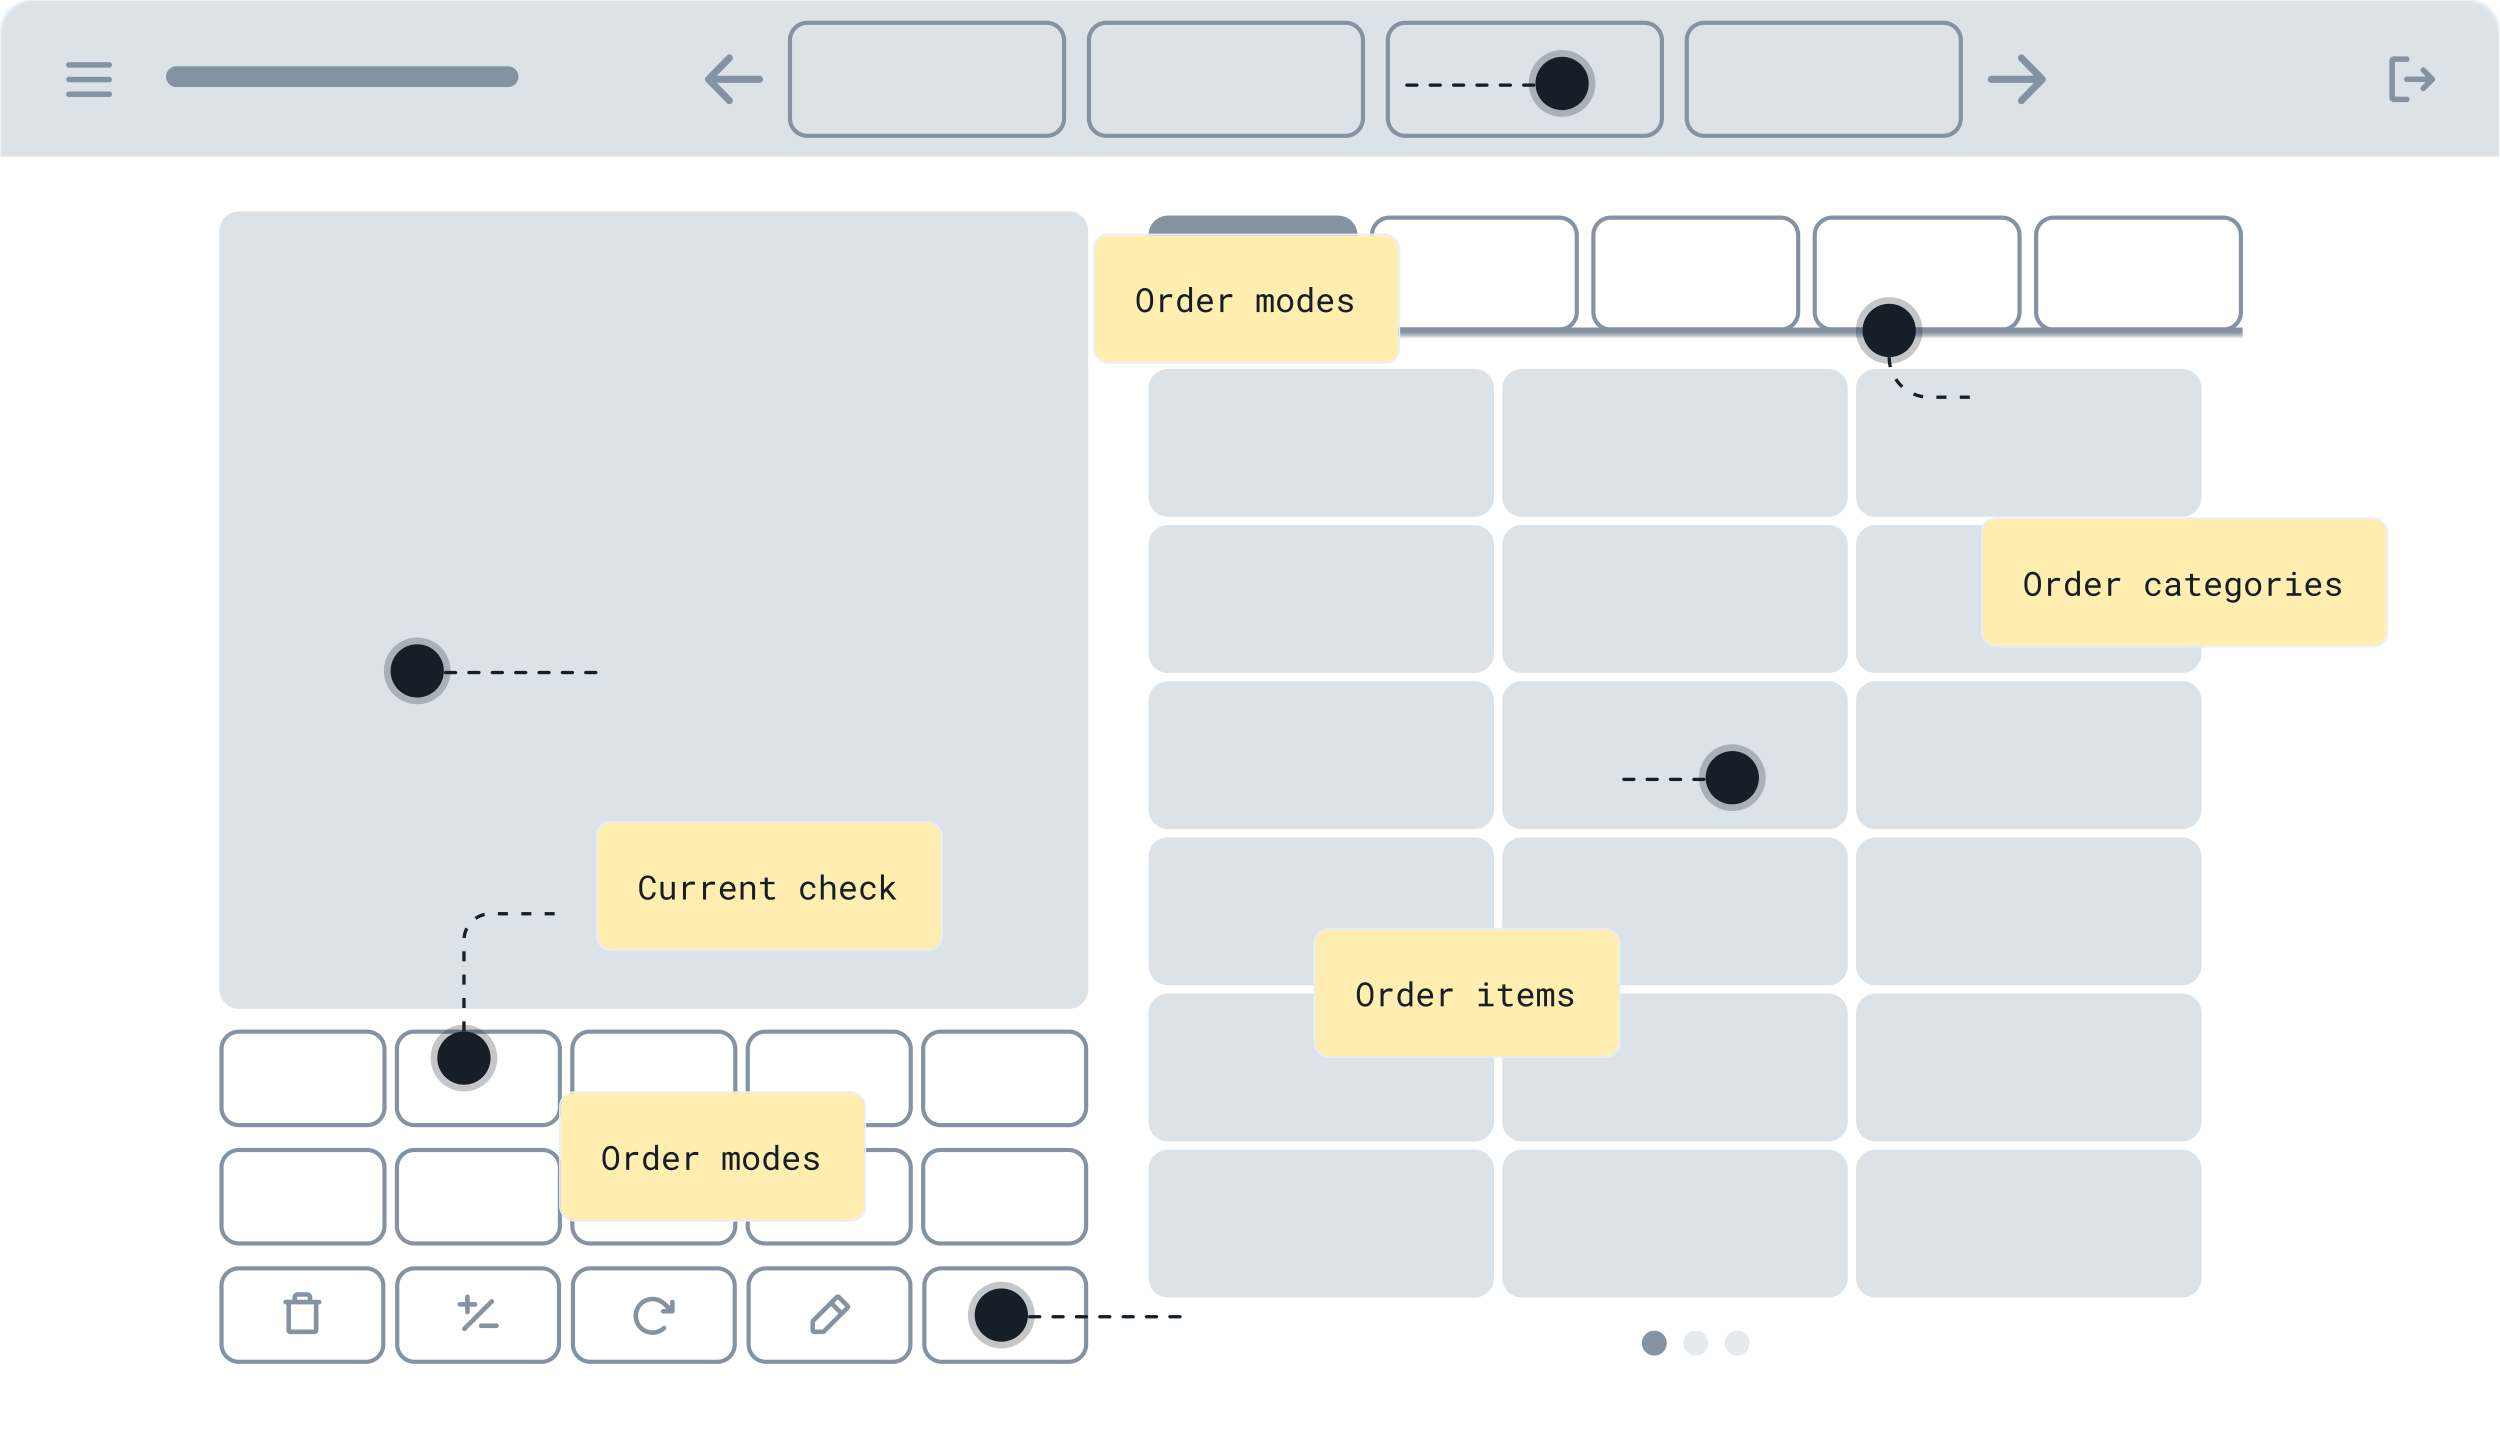 <svg xmlns="http://www.w3.org/2000/svg" width="749" height="430" fill="none"><g clip-path="url(#a)"><mask id="b" width="749" height="430" x="0" y="0" maskUnits="userSpaceOnUse" style="mask-type:luminance"><path fill="#fff" d="M739.064 0H10.012C4.524 0 .076 4.448.076 9.936v409.859c0 5.488 4.448 9.936 9.936 9.936h729.052c5.487 0 9.936-4.448 9.936-9.936V9.936C749 4.448 744.551 0 739.064 0z"/></mask><g mask="url(#b)"><path fill="#fff" d="M739.064 0H10.012C4.524 0 .076 4.448.076 9.936v409.859c0 5.488 4.448 9.936 9.936 9.936h729.052c5.487 0 9.936-4.448 9.936-9.936V9.936C749 4.448 744.551 0 739.064 0z"/><path fill="#DBE2E8" d="M748.763.08H.076v46.792h748.687V.08z"/><path fill="#8492A2" d="M33.526 23.84a.823.823 0 0 1-.823.822H20.64a.823.823 0 0 1 0-1.645h12.063a.823.823 0 0 1 .823.822zM20.64 20.274h12.063a.823.823 0 1 0 0-1.645H20.64a.822.822 0 1 0 0 1.645zm12.063 7.129H20.64a.822.822 0 1 0 0 1.645h12.063a.823.823 0 1 0 0-1.645zm689.19 2.379a.82.82 0 0 1-.822.822h-3.839a1.37 1.37 0 0 1-1.371-1.37V18.265a1.372 1.372 0 0 1 1.371-1.37h3.839a.821.821 0 0 1 .581 1.404.821.821 0 0 1-.581.24h-3.564v10.42h3.564a.821.821 0 0 1 .822.822zm7.437-6.614-2.742-2.742a.825.825 0 0 0-1.165 1.166l1.337 1.335h-5.689a.823.823 0 1 0 0 1.646h5.689l-1.338 1.337a.826.826 0 0 0 .583 1.406.822.822 0 0 0 .582-.241l2.742-2.742a.81.81 0 0 0 .242-.582.832.832 0 0 0-.241-.583zm-577.109-3.296h-99.36a3.105 3.105 0 1 0 0 6.21h99.36a3.105 3.105 0 1 0 0-6.21zm76.382 3.886c0-.283-.11-.553-.305-.753a1.034 1.034 0 0 0-.738-.312h-12.779l4.478-4.568a1.078 1.078 0 0 0 0-1.508 1.033 1.033 0 0 0-1.477 0l-6.26 6.386a1.076 1.076 0 0 0 0 1.508l6.26 6.385a1.041 1.041 0 0 0 .738.313 1.021 1.021 0 0 0 .739-.313 1.077 1.077 0 0 0 0-1.507l-4.478-4.567h12.779c.277 0 .542-.112.738-.312.195-.2.305-.47.305-.752z"/><path stroke="#8492A2" stroke-width="1.242" d="M313.556 6.831h-71.652a5.228 5.228 0 0 0-5.228 5.228v23.397a5.228 5.228 0 0 0 5.228 5.228h71.652a5.228 5.228 0 0 0 5.228-5.228V12.059a5.228 5.228 0 0 0-5.228-5.228zm89.56 0h-71.652a5.228 5.228 0 0 0-5.228 5.228v23.397a5.228 5.228 0 0 0 5.228 5.228h71.652a5.228 5.228 0 0 0 5.228-5.228V12.059a5.228 5.228 0 0 0-5.228-5.228zm89.56 0h-71.652a5.228 5.228 0 0 0-5.228 5.228v23.397a5.228 5.228 0 0 0 5.228 5.228h71.652a5.228 5.228 0 0 0 5.228-5.228V12.059a5.228 5.228 0 0 0-5.228-5.228zm89.56 0h-71.652a5.228 5.228 0 0 0-5.228 5.228v23.397a5.228 5.228 0 0 0 5.228 5.228h71.652a5.228 5.228 0 0 0 5.228-5.228V12.059a5.228 5.228 0 0 0-5.228-5.228z"/><path fill="#8492A2" d="m612.617 23.002-6.259-6.385a1.033 1.033 0 0 0-1.477 0c-.196.2-.306.471-.306.754 0 .283.11.554.306.754l4.477 4.566H596.58a1.03 1.03 0 0 0-.737.312 1.074 1.074 0 0 0 0 1.505c.195.2.46.312.737.312h12.778l-4.476 4.569a1.076 1.076 0 0 0 0 1.507c.196.2.462.313.739.313.277 0 .543-.113.739-.313l6.259-6.385a1.077 1.077 0 0 0-.002-1.509zM495.633 406.133a3.726 3.726 0 1 0 0-7.453 3.726 3.726 0 0 0 0 7.453z"/><path fill="#ABB8C3" d="M508.053 406.133a3.726 3.726 0 1 0 0-7.453 3.726 3.726 0 0 0 0 7.453zm12.42 0a3.726 3.726 0 1 0 0-7.453 3.726 3.726 0 0 0 0 7.453z" opacity=".3"/><path fill="#DBE2E8" d="M441.76 110.538h-91.802a5.85 5.85 0 0 0-5.849 5.849v32.6a5.85 5.85 0 0 0 5.849 5.849h91.802a5.85 5.85 0 0 0 5.849-5.849v-32.6a5.85 5.85 0 0 0-5.849-5.849zm105.984 0h-91.802a5.85 5.85 0 0 0-5.849 5.849v32.6a5.85 5.85 0 0 0 5.849 5.849h91.802a5.85 5.85 0 0 0 5.849-5.849v-32.6a5.85 5.85 0 0 0-5.849-5.849zm105.984 0h-91.802a5.85 5.85 0 0 0-5.849 5.849v32.6a5.85 5.85 0 0 0 5.849 5.849h91.802a5.85 5.85 0 0 0 5.849-5.849v-32.6a5.85 5.85 0 0 0-5.849-5.849zM441.76 157.32h-91.802a5.85 5.85 0 0 0-5.849 5.849v32.6a5.85 5.85 0 0 0 5.849 5.849h91.802a5.85 5.85 0 0 0 5.849-5.849v-32.6a5.85 5.85 0 0 0-5.849-5.849zm105.984 0h-91.802a5.85 5.85 0 0 0-5.849 5.849v32.6a5.85 5.85 0 0 0 5.849 5.849h91.802a5.85 5.85 0 0 0 5.849-5.849v-32.6a5.85 5.85 0 0 0-5.849-5.849zm105.984 0h-91.802a5.85 5.85 0 0 0-5.849 5.849v32.6a5.85 5.85 0 0 0 5.849 5.849h91.802a5.85 5.85 0 0 0 5.849-5.849v-32.6a5.85 5.85 0 0 0-5.849-5.849zM441.76 204.102h-91.802a5.849 5.849 0 0 0-5.849 5.849v32.599a5.849 5.849 0 0 0 5.849 5.849h91.802a5.849 5.849 0 0 0 5.849-5.849v-32.599a5.849 5.849 0 0 0-5.849-5.849zm105.984 0h-91.802a5.849 5.849 0 0 0-5.849 5.849v32.599a5.849 5.849 0 0 0 5.849 5.849h91.802a5.849 5.849 0 0 0 5.849-5.849v-32.599a5.849 5.849 0 0 0-5.849-5.849zm105.984 0h-91.802a5.849 5.849 0 0 0-5.849 5.849v32.599a5.849 5.849 0 0 0 5.849 5.849h91.802a5.849 5.849 0 0 0 5.849-5.849v-32.599a5.849 5.849 0 0 0-5.849-5.849zM441.76 250.884h-91.802a5.85 5.85 0 0 0-5.849 5.849v32.6a5.85 5.85 0 0 0 5.849 5.849h91.802a5.85 5.85 0 0 0 5.849-5.849v-32.6a5.85 5.85 0 0 0-5.849-5.849zm105.984 0h-91.802a5.85 5.85 0 0 0-5.849 5.849v32.6a5.85 5.85 0 0 0 5.849 5.849h91.802a5.85 5.85 0 0 0 5.849-5.849v-32.6a5.85 5.85 0 0 0-5.849-5.849zm105.984 0h-91.802a5.85 5.85 0 0 0-5.849 5.849v32.6a5.85 5.85 0 0 0 5.849 5.849h91.802a5.85 5.85 0 0 0 5.849-5.849v-32.6a5.85 5.85 0 0 0-5.849-5.849zM441.76 297.666h-91.802a5.85 5.85 0 0 0-5.849 5.849v32.6a5.85 5.85 0 0 0 5.849 5.849h91.802a5.85 5.85 0 0 0 5.849-5.849v-32.6a5.85 5.85 0 0 0-5.849-5.849zm105.984 0h-91.802a5.85 5.85 0 0 0-5.849 5.849v32.6a5.85 5.85 0 0 0 5.849 5.849h91.802a5.85 5.85 0 0 0 5.849-5.849v-32.6a5.85 5.85 0 0 0-5.849-5.849zm105.984 0h-91.802a5.85 5.85 0 0 0-5.849 5.849v32.6a5.85 5.85 0 0 0 5.849 5.849h91.802a5.85 5.85 0 0 0 5.849-5.849v-32.6a5.85 5.85 0 0 0-5.849-5.849zM441.76 344.447h-91.802a5.85 5.85 0 0 0-5.849 5.849v32.6a5.85 5.85 0 0 0 5.849 5.849h91.802a5.85 5.85 0 0 0 5.849-5.849v-32.6a5.85 5.85 0 0 0-5.849-5.849zm105.984 0h-91.802a5.85 5.85 0 0 0-5.849 5.849v32.6a5.85 5.85 0 0 0 5.849 5.849h91.802a5.85 5.85 0 0 0 5.849-5.849v-32.6a5.85 5.85 0 0 0-5.849-5.849zm105.984 0h-91.802a5.85 5.85 0 0 0-5.849 5.849v32.6a5.85 5.85 0 0 0 5.849 5.849h91.802a5.85 5.85 0 0 0 5.849-5.849v-32.6a5.85 5.85 0 0 0-5.849-5.849z"/><mask id="c" width="328" height="37" x="344" y="64" maskUnits="userSpaceOnUse" style="mask-type:luminance"><path fill="#fff" d="M344.109 64.584h327.887v36.018H344.109V64.584z"/></mask><g mask="url(#c)"><path fill="#8492A2" d="M671.996 98.118H344.109v4.968h327.887v-4.968z"/></g><path fill="#8492A2" d="M400.856 64.584h-50.898a5.85 5.85 0 0 0-5.849 5.85V93.51a5.85 5.85 0 0 0 5.849 5.849h50.898a5.849 5.849 0 0 0 5.849-5.85V70.434a5.849 5.849 0 0 0-5.849-5.849z"/><path fill="#fff" d="M386.958 79.487h-24.84a3.105 3.105 0 1 0 0 6.21h24.84a3.105 3.105 0 1 0 0-6.21z"/><path stroke="#8492A2" stroke-width="1.242" d="M467.179 65.205h-50.898a5.228 5.228 0 0 0-5.228 5.228v23.078a5.228 5.228 0 0 0 5.228 5.228h50.898a5.228 5.228 0 0 0 5.229-5.228V70.433a5.228 5.228 0 0 0-5.229-5.228zm66.322 0h-50.898a5.228 5.228 0 0 0-5.228 5.228v23.078a5.228 5.228 0 0 0 5.228 5.228h50.898a5.228 5.228 0 0 0 5.229-5.228V70.433a5.228 5.228 0 0 0-5.229-5.228zm66.323 0h-50.898a5.228 5.228 0 0 0-5.228 5.228v23.078a5.228 5.228 0 0 0 5.228 5.228h50.898a5.228 5.228 0 0 0 5.229-5.228V70.433a5.228 5.228 0 0 0-5.229-5.228zm66.323 0h-50.898a5.228 5.228 0 0 0-5.228 5.228v23.078a5.228 5.228 0 0 0 5.228 5.228h50.898a5.228 5.228 0 0 0 5.229-5.228V70.433a5.228 5.228 0 0 0-5.229-5.228zM109.61 379.992H71.59a5.228 5.228 0 0 0-5.227 5.228v17.548a5.228 5.228 0 0 0 5.228 5.228h38.019a5.228 5.228 0 0 0 5.228-5.228V385.22a5.228 5.228 0 0 0-5.228-5.228z"/><path fill="#8492A2" d="M95.625 389.424h-2.057v-.685a1.6 1.6 0 0 0-1.599-1.599h-2.742a1.599 1.599 0 0 0-1.6 1.599v.685h-2.055a.688.688 0 0 0-.686.686.687.687 0 0 0 .686.685h.228v7.769a1.144 1.144 0 0 0 1.142 1.142h7.312a1.143 1.143 0 0 0 1.142-1.142v-7.769h.229a.687.687 0 0 0 .484-1.17.688.688 0 0 0-.484-.201zm-6.626-.685a.23.23 0 0 1 .067-.162.231.231 0 0 1 .161-.066h2.742c.06 0 .119.024.162.066a.229.229 0 0 1 .066.162v.685H89v-.685zm5.026 9.596h-6.854v-7.54h6.854v7.54z"/><path stroke="#8492A2" stroke-width="1.242" d="M162.252 379.992h-38.019a5.228 5.228 0 0 0-5.228 5.228v17.548a5.228 5.228 0 0 0 5.228 5.228h38.019a5.228 5.228 0 0 0 5.228-5.228V385.22a5.228 5.228 0 0 0-5.228-5.228z"/><path fill="#8492A2" d="m147.838 390.367-8.225 8.226a.685.685 0 0 1-1.172-.486c0-.182.072-.356.201-.485l8.225-8.226a.687.687 0 0 1 .971.971zm-8.481 2.714a.688.688 0 0 0 .685.686.69.69 0 0 0 .686-.686v-1.599h1.599a.685.685 0 1 0 0-1.371h-1.599v-1.599a.687.687 0 0 0-1.171-.485.686.686 0 0 0-.2.485v1.599h-1.6a.683.683 0 0 0-.685.685.683.683 0 0 0 .685.686h1.6v1.599zm9.367 3.427h-4.569a.69.69 0 0 0-.686.686.688.688 0 0 0 .686.685h4.569a.686.686 0 1 0 0-1.371z"/><path stroke="#8492A2" stroke-width="1.242" d="M214.894 379.992h-38.019a5.228 5.228 0 0 0-5.228 5.228v17.548a5.228 5.228 0 0 0 5.228 5.228h38.019a5.228 5.228 0 0 0 5.228-5.228V385.22a5.228 5.228 0 0 0-5.228-5.228z"/><path fill="#8492A2" d="M202.13 390.11v2.741a.69.69 0 0 1-.686.686h-2.742a.683.683 0 0 1-.685-.686.683.683 0 0 1 .685-.685h.977l-1.085-.993a4.342 4.342 0 0 0-6.724 5.426 4.348 4.348 0 0 0 3.576 1.964h.058a4.312 4.312 0 0 0 2.978-1.183.688.688 0 0 1 .97.027.687.687 0 0 1-.028.97 5.676 5.676 0 0 1-3.92 1.557h-.079a5.707 5.707 0 0 1-5.608-5.194 5.716 5.716 0 0 1 4.58-6.121 5.71 5.71 0 0 1 5.134 1.551l1.228 1.123v-1.183a.686.686 0 1 1 1.371 0z"/><path stroke="#8492A2" stroke-width="1.242" d="M267.536 379.992h-38.019a5.228 5.228 0 0 0-5.228 5.228v17.548a5.228 5.228 0 0 0 5.228 5.228h38.019a5.229 5.229 0 0 0 5.229-5.228V385.22a5.229 5.229 0 0 0-5.229-5.228z"/><path fill="#8492A2" d="m254.361 390.713-2.552-2.553a1.15 1.15 0 0 0-.808-.335 1.147 1.147 0 0 0-.808.335l-7.043 7.044a1.136 1.136 0 0 0-.335.808v2.552a1.143 1.143 0 0 0 1.142 1.143h2.553a1.128 1.128 0 0 0 .808-.335l7.043-7.044a1.144 1.144 0 0 0 0-1.615zm-7.948 7.623h-2.227v-2.228l4.798-4.798 2.228 2.228-4.799 4.798zm5.77-5.769-2.228-2.228 1.047-1.047 2.228 2.227-1.047 1.048z"/><path stroke="#8492A2" stroke-width="1.242" d="M320.178 379.992h-38.019a5.228 5.228 0 0 0-5.228 5.228v17.548a5.228 5.228 0 0 0 5.228 5.228h38.019a5.228 5.228 0 0 0 5.228-5.228V385.22a5.228 5.228 0 0 0-5.228-5.228z"/><path fill="#8492A2" d="M301.245 387.901a6.166 6.166 0 0 0-5.699 3.809 6.167 6.167 0 0 0 4.496 8.411 6.168 6.168 0 0 0 5.563-10.411 6.177 6.177 0 0 0-4.36-1.809zm0 10.967a4.8 4.8 0 0 1-4.433-2.961 4.803 4.803 0 0 1 1.04-5.229 4.8 4.8 0 0 1 8.191 3.392 4.803 4.803 0 0 1-4.798 4.798zm3.884-4.798a.685.685 0 0 1-.685.686h-3.199a.685.685 0 0 1-.685-.686v-3.198a.686.686 0 1 1 1.371 0v2.513h2.513a.683.683 0 0 1 .685.685z"/><path stroke="#8492A2" stroke-width="1.242" d="M109.963 344.537H71.591a5.228 5.228 0 0 0-5.228 5.228v17.548a5.228 5.228 0 0 0 5.228 5.228h38.372a5.228 5.228 0 0 0 5.228-5.228v-17.548a5.228 5.228 0 0 0-5.228-5.228zm52.554 0h-38.372a5.228 5.228 0 0 0-5.228 5.228v17.548a5.228 5.228 0 0 0 5.228 5.228h38.372a5.228 5.228 0 0 0 5.228-5.228v-17.548a5.228 5.228 0 0 0-5.228-5.228zm52.554 0h-38.372a5.228 5.228 0 0 0-5.228 5.228v17.548a5.228 5.228 0 0 0 5.228 5.228h38.372a5.228 5.228 0 0 0 5.228-5.228v-17.548a5.228 5.228 0 0 0-5.228-5.228zm52.554 0h-38.372a5.228 5.228 0 0 0-5.228 5.228v17.548a5.228 5.228 0 0 0 5.228 5.228h38.372a5.228 5.228 0 0 0 5.228-5.228v-17.548a5.228 5.228 0 0 0-5.228-5.228zm52.554 0h-38.372a5.228 5.228 0 0 0-5.228 5.228v17.548a5.228 5.228 0 0 0 5.228 5.228h38.372a5.228 5.228 0 0 0 5.228-5.228v-17.548a5.228 5.228 0 0 0-5.228-5.228zm-210.216-35.455H71.591a5.228 5.228 0 0 0-5.228 5.228v17.548a5.228 5.228 0 0 0 5.228 5.228h38.372a5.228 5.228 0 0 0 5.228-5.228V314.31a5.228 5.228 0 0 0-5.228-5.228zm52.554 0h-38.372a5.228 5.228 0 0 0-5.228 5.228v17.548a5.228 5.228 0 0 0 5.228 5.228h38.372a5.228 5.228 0 0 0 5.228-5.228V314.31a5.228 5.228 0 0 0-5.228-5.228zm52.554 0h-38.372a5.228 5.228 0 0 0-5.228 5.228v17.548a5.228 5.228 0 0 0 5.228 5.228h38.372a5.228 5.228 0 0 0 5.228-5.228V314.31a5.228 5.228 0 0 0-5.228-5.228zm52.554 0h-38.372a5.228 5.228 0 0 0-5.228 5.228v17.548a5.228 5.228 0 0 0 5.228 5.228h38.372a5.228 5.228 0 0 0 5.228-5.228V314.31a5.228 5.228 0 0 0-5.228-5.228zm52.554 0h-38.372a5.228 5.228 0 0 0-5.228 5.228v17.548a5.228 5.228 0 0 0 5.228 5.228h38.372a5.228 5.228 0 0 0 5.228-5.228V314.31a5.228 5.228 0 0 0-5.228-5.228z"/><path fill="#DBE2E8" d="M320.179 63.342H71.591a5.85 5.85 0 0 0-5.85 5.849V296.4a5.85 5.85 0 0 0 5.85 5.849h248.588a5.85 5.85 0 0 0 5.849-5.849V69.191a5.85 5.85 0 0 0-5.849-5.85z"/></g><path stroke="#161F28" stroke-dasharray="3 4" d="M566 107c0 6.627 5.373 12 12 12h16"/><circle cx="566" cy="99" r="8" fill="#161F28"/><circle cx="566" cy="99" r="9" stroke="#161F28" stroke-opacity=".25" stroke-width="2"/><g filter="url(#d)"><rect width="121" height="38" x="594" y="91" fill="#FFEEAF" rx="4"/><rect width="121.5" height="38.5" x="593.75" y="90.75" stroke="#E7EEF9" stroke-width=".5" rx="4.25"/><path fill="#161F28" d="M611.474 110.855a5.234 5.234 0 0 1-.069.772 4.163 4.163 0 0 1-.185.747 3.259 3.259 0 0 1-.327.674 2.42 2.42 0 0 1-.469.547c-.182.156-.392.28-.63.371a2.236 2.236 0 0 1-.791.132 2.28 2.28 0 0 1-.796-.132 2.151 2.151 0 0 1-.625-.371 2.52 2.52 0 0 1-.474-.547 3.401 3.401 0 0 1-.327-.679 4.101 4.101 0 0 1-.195-.747 5.13 5.13 0 0 1-.068-.767v-.81c.003-.254.024-.51.063-.767a4.09 4.09 0 0 1 .195-.752c.085-.241.192-.465.323-.673.133-.212.291-.398.473-.557.183-.156.391-.278.625-.366.238-.091.503-.137.796-.137.293 0 .558.046.796.137.238.088.448.21.63.366s.338.34.469.552c.133.208.244.433.332.673.084.241.146.492.185.752.043.261.065.518.069.772v.81zm-.894-.82a6.145 6.145 0 0 0-.034-.527 3.052 3.052 0 0 0-.288-1.065 1.726 1.726 0 0 0-.293-.439 1.302 1.302 0 0 0-.972-.405 1.287 1.287 0 0 0-.967.41 1.753 1.753 0 0 0-.293.439c-.078.163-.14.334-.185.513a4.017 4.017 0 0 0-.108.552c-.019.182-.03.356-.034.522v.82c.004.166.015.342.034.528.023.185.059.368.108.547.049.182.112.356.19.522.078.166.176.311.293.435.117.127.256.228.415.302.16.075.345.113.557.113a1.297 1.297 0 0 0 .976-.415c.114-.124.209-.267.284-.43a3.15 3.15 0 0 0 .283-1.069 6.36 6.36 0 0 0 .034-.533v-.82zm5.737-1.416c.166 0 .339.012.518.034.182.023.319.054.41.093l-.122.884a4.313 4.313 0 0 0-.503-.083 3.89 3.89 0 0 0-.493-.029c-.221 0-.422.027-.601.083a1.403 1.403 0 0 0-.786.571c-.088.13-.161.277-.219.439V114h-.909v-5.283h.86l.039.708.005.132c.214-.29.472-.518.771-.684a2.078 2.078 0 0 1 1.03-.254zm2.373 2.695c0-.393.049-.755.147-1.084.101-.332.244-.616.43-.854.182-.238.403-.423.664-.557.26-.133.551-.2.874-.2.315 0 .591.054.825.161.238.104.443.257.615.459V106.5h.903v7.5h-.83l-.039-.557a1.718 1.718 0 0 1-.63.489c-.244.11-.529.166-.854.166-.319 0-.609-.069-.869-.205a1.996 1.996 0 0 1-.659-.567 2.727 2.727 0 0 1-.425-.849 3.593 3.593 0 0 1-.152-1.06v-.103zm.904.103c0 .257.027.501.083.732.055.232.141.435.259.611.113.176.26.316.439.42.179.101.394.151.645.151.302 0 .553-.068.751-.205.199-.137.357-.321.474-.552v-2.451a1.493 1.493 0 0 0-.474-.527c-.198-.14-.445-.21-.742-.21-.254 0-.472.052-.654.156a1.278 1.278 0 0 0-.439.42 1.91 1.91 0 0 0-.259.62 3.098 3.098 0 0 0-.083.732v.103zm7.607 2.681c-.371 0-.713-.064-1.025-.191a2.324 2.324 0 0 1-.796-.532 2.444 2.444 0 0 1-.518-.811 2.757 2.757 0 0 1-.185-1.02v-.205c0-.427.068-.807.205-1.143a2.63 2.63 0 0 1 .547-.859 2.36 2.36 0 0 1 .766-.532 2.24 2.24 0 0 1 .889-.186c.381 0 .713.067.996.2.287.131.524.311.713.542.189.235.329.51.42.826.094.315.141.657.141 1.025v.405h-3.774v.034a2.4 2.4 0 0 0 .151.679c.082.195.193.368.332.518a1.563 1.563 0 0 0 1.187.512c.322 0 .609-.065.859-.195.251-.13.459-.303.625-.518l.552.43c-.176.267-.439.505-.791.713-.348.205-.78.308-1.294.308zm-.117-4.737c-.182 0-.355.035-.518.103a1.337 1.337 0 0 0-.439.288c-.13.13-.241.29-.332.478-.088.186-.15.401-.186.645h2.842v-.044c0-.163-.031-.337-.093-.522a1.518 1.518 0 0 0-.258-.489 1.271 1.271 0 0 0-.42-.332 1.307 1.307 0 0 0-.596-.127zm7.251-.742c.166 0 .339.012.518.034.182.023.319.054.41.093l-.122.884a4.348 4.348 0 0 0-.503-.083 3.902 3.902 0 0 0-.493-.029c-.222 0-.422.027-.601.083a1.386 1.386 0 0 0-.786.571c-.088.13-.161.277-.22.439V114h-.908v-5.283h.859l.039.708.005.132c.215-.29.472-.518.772-.684a2.075 2.075 0 0 1 1.03-.254zm10.801 4.746c.163 0 .32-.026.473-.078a1.34 1.34 0 0 0 .415-.22 1.06 1.06 0 0 0 .288-.322.84.84 0 0 0 .118-.41h.854a1.403 1.403 0 0 1-.185.674 1.883 1.883 0 0 1-.474.556 2.325 2.325 0 0 1-1.489.533 2.41 2.41 0 0 1-1.05-.215 2.123 2.123 0 0 1-.747-.581 2.44 2.44 0 0 1-.454-.835 3.316 3.316 0 0 1-.152-1.006v-.205c0-.348.051-.682.152-1.001.101-.319.252-.601.454-.845.198-.241.447-.433.747-.576a2.41 2.41 0 0 1 1.05-.215c.312 0 .599.051.859.152.264.097.492.231.684.4.189.172.337.376.444.61.107.235.161.485.161.752h-.854a1.064 1.064 0 0 0-.108-.449 1.18 1.18 0 0 0-.268-.376 1.263 1.263 0 0 0-.41-.254 1.37 1.37 0 0 0-.508-.093c-.28 0-.516.057-.708.171a1.367 1.367 0 0 0-.459.435 1.925 1.925 0 0 0-.254.61 3.18 3.18 0 0 0-.073.679v.205c0 .231.024.461.073.688.052.225.137.427.254.606.114.182.265.33.454.444.192.111.43.166.713.166zm7.226.635a1.042 1.042 0 0 1-.088-.254 3.57 3.57 0 0 1-.044-.322 2.48 2.48 0 0 1-.673.473 2.367 2.367 0 0 1-.435.147 2.128 2.128 0 0 1-.488.054c-.28 0-.534-.041-.762-.122a1.728 1.728 0 0 1-.571-.332c-.16-.137-.283-.3-.371-.489a1.512 1.512 0 0 1-.127-.62c0-.29.057-.543.171-.762.117-.218.281-.4.493-.546a2.3 2.3 0 0 1 .762-.323 4.338 4.338 0 0 1 1-.107h.987v-.415a.95.95 0 0 0-.337-.757 1.168 1.168 0 0 0-.396-.205 1.69 1.69 0 0 0-.517-.073c-.179 0-.34.022-.484.068a1.19 1.19 0 0 0-.356.181.828.828 0 0 0-.23.268.686.686 0 0 0-.078.318h-.908a1.28 1.28 0 0 1 .147-.567c.097-.185.237-.353.42-.503.179-.146.397-.265.654-.356.26-.091.555-.137.884-.137.299 0 .577.038.835.112.257.072.48.181.669.328a1.6 1.6 0 0 1 .439.556c.107.222.161.48.161.777v2.456c0 .175.016.363.049.561.033.195.078.366.137.513V114h-.943zm-1.596-.688c.175 0 .34-.023.493-.069.153-.045.293-.106.42-.181a1.58 1.58 0 0 0 .322-.253 1.31 1.31 0 0 0 .215-.303v-1.069h-.84c-.313 0-.586.027-.82.083a1.33 1.33 0 0 0-.552.244.8.8 0 0 0-.225.278.87.87 0 0 0-.073.366c0 .13.021.251.064.362.045.11.112.205.2.283a.91.91 0 0 0 .332.19c.133.046.288.069.464.069zm6.269-5.874v1.279h2.012v.698h-2.012v2.871c0 .205.026.374.078.508a.785.785 0 0 0 .528.488c.12.033.247.049.38.049a3.167 3.167 0 0 0 .611-.059c.097-.016.189-.032.273-.048l.215-.049.127.639a1.341 1.341 0 0 1-.273.123c-.108.032-.225.06-.352.083a4.54 4.54 0 0 1-.825.078c-.235 0-.454-.033-.659-.098a1.379 1.379 0 0 1-.528-.322 1.514 1.514 0 0 1-.356-.557 2.425 2.425 0 0 1-.127-.835v-2.871h-1.387v-.698h1.387v-1.279h.908zm6.201 6.66c-.371 0-.713-.064-1.025-.191a2.324 2.324 0 0 1-.796-.532 2.444 2.444 0 0 1-.518-.811 2.757 2.757 0 0 1-.185-1.02v-.205c0-.427.068-.807.205-1.143a2.63 2.63 0 0 1 .547-.859 2.36 2.36 0 0 1 .766-.532 2.24 2.24 0 0 1 .889-.186c.381 0 .713.067.996.2.287.131.524.311.713.542.189.235.329.51.42.826.094.315.142.657.142 1.025v.405h-3.775v.034c.023.258.073.484.152.679.081.195.192.368.332.518a1.549 1.549 0 0 0 1.186.512c.322 0 .609-.065.86-.195.25-.13.459-.303.625-.518l.551.43c-.175.267-.439.505-.791.713-.348.205-.779.308-1.294.308zm-.117-4.737c-.182 0-.355.035-.517.103a1.33 1.33 0 0 0-.44.288c-.13.13-.241.29-.332.478a2.25 2.25 0 0 0-.185.645h2.841v-.044c0-.163-.031-.337-.092-.522a1.54 1.54 0 0 0-.259-.489 1.271 1.271 0 0 0-.42-.332 1.307 1.307 0 0 0-.596-.127zm3.623 1.953c0-.393.047-.755.142-1.084.097-.332.237-.616.42-.854.182-.238.403-.423.664-.557.26-.133.555-.2.884-.2.211 0 .405.025.581.073a1.681 1.681 0 0 1 .903.601l.044-.576h.82v5.171c0 .348-.055.657-.166.927-.107.271-.259.5-.454.689a1.973 1.973 0 0 1-.708.43 2.698 2.698 0 0 1-1.377.097 2.582 2.582 0 0 1-.532-.151 2.404 2.404 0 0 1-.527-.278 1.76 1.76 0 0 1-.43-.435l.469-.542c.11.133.224.246.341.337a1.582 1.582 0 0 0 .718.342c.121.026.241.039.362.039.214 0 .408-.031.581-.093.172-.062.32-.153.444-.273a1.18 1.18 0 0 0 .278-.44c.065-.176.098-.377.098-.605v-.454a1.93 1.93 0 0 1-.464.385 1.794 1.794 0 0 1-.454.171 2.184 2.184 0 0 1-.537.064 1.86 1.86 0 0 1-1.533-.772 2.635 2.635 0 0 1-.42-.849 3.695 3.695 0 0 1-.147-1.06v-.103zm.904.103c0 .257.026.501.078.732.055.232.141.435.258.611.114.176.261.316.44.42.179.101.394.151.644.151.157 0 .297-.018.42-.054.127-.039.241-.092.342-.161.098-.068.186-.15.264-.244.078-.094.146-.198.205-.312v-2.422a1.66 1.66 0 0 0-.205-.303 1.335 1.335 0 0 0-.269-.239 1.276 1.276 0 0 0-.337-.152 1.354 1.354 0 0 0-.41-.058c-.254 0-.472.052-.654.156a1.29 1.29 0 0 0-.44.42 1.931 1.931 0 0 0-.258.62 3.326 3.326 0 0 0-.078.732v.103zm5.014-.107c0-.381.055-.734.166-1.06a2.5 2.5 0 0 1 .479-.854c.205-.241.455-.43.752-.567.296-.14.63-.21 1.001-.21.374 0 .709.07 1.005.21.3.137.554.326.762.567.205.24.363.525.474.854.111.326.166.679.166 1.06v.107c0 .381-.055.734-.166 1.06a2.584 2.584 0 0 1-.474.849c-.208.241-.46.43-.757.567-.296.136-.63.205-1.001.205-.374 0-.711-.069-1.01-.205a2.162 2.162 0 0 1-.752-.567 2.524 2.524 0 0 1-.479-.849 3.267 3.267 0 0 1-.166-1.06v-.107zm.903.107c0 .26.031.509.093.747.062.234.156.441.283.62.124.179.28.321.469.425.189.104.409.156.659.156.248 0 .464-.052.65-.156.189-.104.346-.246.473-.425.124-.179.217-.386.279-.62.062-.238.093-.487.093-.747v-.107a2.75 2.75 0 0 0-.098-.738 1.98 1.98 0 0 0-.278-.625 1.418 1.418 0 0 0-.474-.425 1.289 1.289 0 0 0-.654-.161 1.29 1.29 0 0 0-.655.161c-.185.105-.34.246-.464.425a1.901 1.901 0 0 0-.283.625c-.062.235-.093.48-.093.738v.107zm8.819-2.798c.166 0 .338.012.517.034.183.023.319.054.411.093l-.122.884a4.348 4.348 0 0 0-.503-.083 3.907 3.907 0 0 0-.494-.029c-.221 0-.421.027-.6.083a1.386 1.386 0 0 0-.786.571c-.088.13-.161.277-.22.439V114h-.908v-5.283h.859l.039.708.005.132c.215-.29.472-.518.772-.684a2.075 2.075 0 0 1 1.03-.254zm2.685.098h2.701v4.502h1.723V114h-4.424v-.781h1.797v-3.716h-1.797v-.786zm1.68-1.387a.69.69 0 0 1 .034-.22.457.457 0 0 1 .279-.273.636.636 0 0 1 .229-.039c.085 0 .16.013.225.039a.42.42 0 0 1 .161.098.418.418 0 0 1 .117.17.633.633 0 0 1 .039.225.514.514 0 0 1-.137.366c-.091.098-.226.147-.405.147-.182 0-.319-.049-.41-.147a.524.524 0 0 1-.132-.366zm6.519 6.768c-.371 0-.713-.064-1.026-.191a2.334 2.334 0 0 1-1.313-1.343 2.737 2.737 0 0 1-.186-1.02v-.205c0-.427.069-.807.205-1.143a2.63 2.63 0 0 1 .547-.859c.225-.231.48-.409.767-.532.289-.124.586-.186.888-.186.381 0 .713.067.997.2.286.131.524.311.712.542.189.235.329.51.42.826.095.315.142.657.142 1.025v.405h-3.774v.034c.022.258.073.484.151.679.081.195.192.368.332.518a1.553 1.553 0 0 0 1.186.512c.323 0 .609-.065.86-.195.25-.13.459-.303.625-.518l.552.43c-.176.267-.44.505-.791.713-.349.205-.78.308-1.294.308zm-.118-4.737c-.182 0-.354.035-.517.103a1.341 1.341 0 0 0-.44.288c-.13.13-.24.29-.332.478a2.282 2.282 0 0 0-.185.645h2.842v-.044c0-.163-.031-.337-.093-.522a1.52 1.52 0 0 0-.259-.489 1.271 1.271 0 0 0-.42-.332 1.304 1.304 0 0 0-.596-.127zm7.3 3.238a.635.635 0 0 0-.063-.288.65.65 0 0 0-.215-.24 1.675 1.675 0 0 0-.4-.195 4.057 4.057 0 0 0-.621-.166 6.412 6.412 0 0 1-.83-.225 2.606 2.606 0 0 1-.634-.317 1.341 1.341 0 0 1-.415-.425 1.112 1.112 0 0 1-.147-.576c0-.215.051-.415.151-.601a1.54 1.54 0 0 1 .425-.493c.183-.14.399-.25.65-.332.254-.081.532-.122.835-.122.325 0 .618.042.878.127.261.085.482.202.665.352.182.149.322.325.419.527.101.199.152.413.152.645h-.903a.69.69 0 0 0-.088-.332.934.934 0 0 0-.245-.293 1.263 1.263 0 0 0-.38-.206 1.487 1.487 0 0 0-.498-.078c-.192 0-.362.021-.508.064a1.098 1.098 0 0 0-.357.171.705.705 0 0 0-.219.249.628.628 0 0 0-.074.293c0 .104.02.197.059.278a.565.565 0 0 0 .205.22c.094.065.221.123.381.176.163.052.368.102.615.151.326.068.617.148.874.239.257.088.474.194.65.318.175.126.309.273.4.439.094.166.142.358.142.576 0 .235-.054.448-.162.64a1.47 1.47 0 0 1-.439.493 2.142 2.142 0 0 1-.679.317 3.142 3.142 0 0 1-.864.113 3 3 0 0 1-.957-.142 2.259 2.259 0 0 1-.708-.386 1.625 1.625 0 0 1-.449-.547 1.468 1.468 0 0 1-.152-.649h.904a.956.956 0 0 0 .146.469c.088.127.197.229.327.307.127.079.269.134.425.166.156.033.311.049.464.049.241 0 .451-.027.63-.083.179-.058.319-.138.42-.239a.649.649 0 0 0 .141-.205.588.588 0 0 0 .049-.239z"/></g><path stroke="#161F28" stroke-dasharray="3 4" d="M139 309v-27.25a8 8 0 0 1 8-8h21.125"/><circle cx="139" cy="317" r="8" fill="#161F28"/><circle cx="139" cy="317" r="9" stroke="#161F28" stroke-opacity=".25" stroke-width="2"/><g filter="url(#e)"><rect width="91" height="38" x="168" y="263" fill="#FFEEAF" rx="4"/><rect width="91.5" height="38.5" x="167.75" y="262.75" stroke="#E7EEF9" stroke-width=".5" rx="4.25"/><path fill="#161F28" d="M185.474 282.855a5.234 5.234 0 0 1-.069.772 4.163 4.163 0 0 1-.185.747 3.259 3.259 0 0 1-.327.674 2.42 2.42 0 0 1-.469.547c-.182.156-.392.28-.63.371a2.236 2.236 0 0 1-.791.132 2.28 2.28 0 0 1-.796-.132 2.151 2.151 0 0 1-.625-.371 2.52 2.52 0 0 1-.474-.547 3.401 3.401 0 0 1-.327-.679 4.101 4.101 0 0 1-.195-.747 5.13 5.13 0 0 1-.068-.767v-.81c.003-.254.024-.51.063-.767a4.09 4.09 0 0 1 .195-.752c.085-.241.192-.465.323-.673.133-.212.291-.398.473-.557.183-.156.391-.278.625-.366.238-.091.503-.137.796-.137.293 0 .558.046.796.137.238.088.448.21.63.366s.338.34.469.552c.133.208.244.433.332.673.084.241.146.492.185.752.043.261.065.518.069.772v.81zm-.894-.82a6.145 6.145 0 0 0-.034-.527 3.052 3.052 0 0 0-.288-1.065 1.726 1.726 0 0 0-.293-.439 1.302 1.302 0 0 0-.972-.405 1.287 1.287 0 0 0-.967.41 1.753 1.753 0 0 0-.293.439c-.078.163-.14.334-.185.513a4.017 4.017 0 0 0-.108.552c-.019.182-.03.356-.034.522v.82c.004.166.015.342.034.528.023.185.059.368.108.547.049.182.112.356.19.522.078.166.176.311.293.435.117.127.256.228.415.302.16.075.345.113.557.113a1.297 1.297 0 0 0 .976-.415c.114-.124.209-.267.284-.43a3.15 3.15 0 0 0 .283-1.069 6.36 6.36 0 0 0 .034-.533v-.82zm5.737-1.416c.166 0 .339.012.518.034.182.023.319.054.41.093l-.122.884a4.313 4.313 0 0 0-.503-.083 3.89 3.89 0 0 0-.493-.029c-.221 0-.422.027-.601.083a1.403 1.403 0 0 0-.786.571c-.088.13-.161.277-.219.439V286h-.909v-5.283h.86l.039.708.005.132c.214-.29.472-.518.771-.684a2.078 2.078 0 0 1 1.03-.254zm2.373 2.695c0-.393.049-.755.147-1.084.101-.332.244-.616.43-.854.182-.238.403-.423.664-.557.26-.133.551-.2.874-.2.315 0 .591.054.825.161.238.104.443.257.615.459V278.5h.903v7.5h-.83l-.039-.557a1.718 1.718 0 0 1-.63.489c-.244.11-.529.166-.854.166-.319 0-.609-.069-.869-.205a1.996 1.996 0 0 1-.659-.567 2.727 2.727 0 0 1-.425-.849 3.593 3.593 0 0 1-.152-1.06v-.103zm.904.103c0 .257.027.501.083.732.055.232.141.435.259.611.113.176.26.316.439.42.179.101.394.151.645.151.302 0 .553-.068.751-.205.199-.137.357-.321.474-.552v-2.451a1.493 1.493 0 0 0-.474-.527c-.198-.14-.445-.21-.742-.21-.254 0-.472.052-.654.156a1.278 1.278 0 0 0-.439.42 1.91 1.91 0 0 0-.259.62 3.098 3.098 0 0 0-.083.732v.103zm7.607 2.681c-.371 0-.713-.064-1.025-.191a2.324 2.324 0 0 1-.796-.532 2.444 2.444 0 0 1-.518-.811 2.757 2.757 0 0 1-.185-1.02v-.205c0-.427.068-.807.205-1.143a2.63 2.63 0 0 1 .547-.859 2.36 2.36 0 0 1 .766-.532 2.24 2.24 0 0 1 .889-.186c.381 0 .713.067.996.2.287.131.524.311.713.542.189.235.329.51.42.826.094.315.141.657.141 1.025v.405h-3.774v.034a2.4 2.4 0 0 0 .151.679c.082.195.193.368.332.518a1.563 1.563 0 0 0 1.187.512c.322 0 .609-.065.859-.195.251-.13.459-.303.625-.518l.552.43c-.176.267-.439.505-.791.713-.348.205-.78.308-1.294.308zm-.117-4.737c-.182 0-.355.035-.518.103a1.337 1.337 0 0 0-.439.288c-.13.13-.241.29-.332.478-.088.186-.15.401-.186.645h2.842v-.044c0-.163-.031-.337-.093-.522a1.518 1.518 0 0 0-.258-.489 1.271 1.271 0 0 0-.42-.332 1.307 1.307 0 0 0-.596-.127zm7.251-.742c.166 0 .339.012.518.034.182.023.319.054.41.093l-.122.884a4.348 4.348 0 0 0-.503-.083 3.902 3.902 0 0 0-.493-.029c-.222 0-.422.027-.601.083a1.386 1.386 0 0 0-.786.571c-.088.13-.161.277-.22.439V286h-.908v-5.283h.859l.039.708.005.132c.215-.29.472-.518.772-.684a2.075 2.075 0 0 1 1.03-.254zm8.965.098.024.498c.108-.186.248-.331.42-.435.176-.104.388-.158.635-.161.14 0 .265.016.376.049a.91.91 0 0 1 .298.132.791.791 0 0 1 .166.166.98.98 0 0 1 .132.22c.045-.075.099-.145.161-.21.062-.066.128-.122.2-.171.091-.056.192-.1.303-.132a1.397 1.397 0 0 1 .864.029c.146.052.27.13.371.235.111.117.195.27.254.459.058.185.088.405.088.659V286h-.86v-3.955a1 1 0 0 0-.039-.293.554.554 0 0 0-.112-.21.49.49 0 0 0-.195-.117.807.807 0 0 0-.264-.039c-.107 0-.2.014-.278.044a.584.584 0 0 0-.196.117.578.578 0 0 0-.122.181.765.765 0 0 0-.058.219V286h-.86v-3.96a1 1 0 0 0-.039-.293.472.472 0 0 0-.112-.21.418.418 0 0 0-.186-.112.74.74 0 0 0-.253-.039.937.937 0 0 0-.284.039.573.573 0 0 0-.312.224.775.775 0 0 0-.073.147V286h-.86v-5.283h.811zm5.337 2.593c0-.381.055-.734.166-1.06.11-.329.27-.614.478-.854a2.17 2.17 0 0 1 .752-.567c.296-.14.63-.21 1.001-.21.375 0 .71.07 1.006.21.3.137.553.326.762.567.205.24.363.525.473.854.111.326.166.679.166 1.06v.107c0 .381-.055.734-.166 1.06-.11.325-.268.608-.473.849-.209.241-.461.43-.757.567-.296.136-.63.205-1.001.205-.374 0-.711-.069-1.011-.205a2.17 2.17 0 0 1-.752-.567 2.522 2.522 0 0 1-.478-.849 3.267 3.267 0 0 1-.166-1.06v-.107zm.903.107c0 .26.031.509.093.747.062.234.156.441.283.62.124.179.28.321.469.425.189.104.408.156.659.156.247 0 .464-.052.649-.156.189-.104.347-.246.474-.425a1.96 1.96 0 0 0 .278-.62c.062-.238.093-.487.093-.747v-.107c0-.258-.032-.503-.098-.738a1.936 1.936 0 0 0-.278-.625 1.418 1.418 0 0 0-.474-.425 1.284 1.284 0 0 0-.654-.161c-.25 0-.469.054-.654.161-.186.105-.34.246-.464.425a1.901 1.901 0 0 0-.283.625c-.062.235-.093.48-.093.738v.107zm5.186-.103c0-.393.048-.755.146-1.084.101-.332.244-.616.43-.854.182-.238.403-.423.664-.557.26-.133.552-.2.874-.2.316 0 .591.054.825.161.238.104.443.257.615.459V278.5h.904v7.5h-.83l-.04-.557a1.723 1.723 0 0 1-.629.489c-.245.11-.529.166-.855.166-.319 0-.609-.069-.869-.205a1.996 1.996 0 0 1-.659-.567 2.727 2.727 0 0 1-.425-.849 3.593 3.593 0 0 1-.151-1.06v-.103zm.903.103c0 .257.028.501.083.732.055.232.142.435.259.611.114.176.26.316.439.42.179.101.394.151.645.151.302 0 .553-.068.752-.205.198-.137.356-.321.473-.552v-2.451a1.5 1.5 0 0 0-.473-.527c-.199-.14-.446-.21-.743-.21a1.3 1.3 0 0 0-.654.156 1.287 1.287 0 0 0-.439.42 1.932 1.932 0 0 0-.259.62 3.151 3.151 0 0 0-.083.732v.103zm7.607 2.681c-.371 0-.713-.064-1.025-.191a2.324 2.324 0 0 1-.796-.532 2.444 2.444 0 0 1-.518-.811 2.757 2.757 0 0 1-.185-1.02v-.205c0-.427.068-.807.205-1.143a2.63 2.63 0 0 1 .547-.859 2.36 2.36 0 0 1 .766-.532 2.24 2.24 0 0 1 .889-.186c.381 0 .713.067.996.2.287.131.524.311.713.542.189.235.329.51.42.826.094.315.142.657.142 1.025v.405h-3.775v.034c.023.258.073.484.152.679.081.195.192.368.332.518a1.549 1.549 0 0 0 1.186.512c.322 0 .609-.065.86-.195.25-.13.459-.303.625-.518l.551.43c-.175.267-.439.505-.791.713-.348.205-.779.308-1.294.308zm-.117-4.737c-.182 0-.355.035-.517.103a1.33 1.33 0 0 0-.44.288c-.13.13-.241.29-.332.478a2.25 2.25 0 0 0-.185.645h2.841v-.044c0-.163-.031-.337-.092-.522a1.54 1.54 0 0 0-.259-.489 1.271 1.271 0 0 0-.42-.332 1.307 1.307 0 0 0-.596-.127zm7.3 3.238a.623.623 0 0 0-.064-.288.638.638 0 0 0-.214-.24 1.684 1.684 0 0 0-.401-.195 4.041 4.041 0 0 0-.62-.166 6.368 6.368 0 0 1-.83-.225 2.632 2.632 0 0 1-.635-.317 1.352 1.352 0 0 1-.415-.425 1.12 1.12 0 0 1-.146-.576c0-.215.05-.415.151-.601a1.54 1.54 0 0 1 .425-.493c.182-.14.399-.25.649-.332a2.74 2.74 0 0 1 .835-.122c.326 0 .619.042.879.127.261.085.482.202.664.352.183.149.323.325.42.527.101.199.152.413.152.645h-.904a.68.68 0 0 0-.088-.332.93.93 0 0 0-.244-.293 1.257 1.257 0 0 0-.381-.206 1.479 1.479 0 0 0-.498-.078c-.192 0-.361.021-.508.064a1.083 1.083 0 0 0-.356.171.709.709 0 0 0-.22.249.626.626 0 0 0-.073.293c0 .104.02.197.059.278a.565.565 0 0 0 .205.22c.094.065.221.123.381.176.162.052.367.102.615.151.325.068.617.148.874.239.257.088.473.194.649.318.176.126.31.273.401.439.094.166.141.358.141.576 0 .235-.053.448-.161.64a1.48 1.48 0 0 1-.439.493 2.142 2.142 0 0 1-.679.317 3.152 3.152 0 0 1-.864.113 3 3 0 0 1-.957-.142 2.259 2.259 0 0 1-.708-.386 1.628 1.628 0 0 1-.45-.547 1.48 1.48 0 0 1-.151-.649h.903a.946.946 0 0 0 .147.469c.088.127.197.229.327.307.127.079.269.134.425.166.156.033.311.049.464.049.241 0 .451-.027.63-.083.179-.058.319-.138.42-.239a.666.666 0 0 0 .141-.205.588.588 0 0 0 .049-.239z"/></g><g filter="url(#f)"><rect width="91" height="38" x="394" y="214" fill="#FFEEAF" rx="4"/><rect width="91.5" height="38.5" x="393.75" y="213.75" stroke="#E7EEF9" stroke-width=".5" rx="4.25"/><path fill="#161F28" d="M411.474 233.855a5.234 5.234 0 0 1-.069.772 4.163 4.163 0 0 1-.185.747 3.259 3.259 0 0 1-.327.674 2.42 2.42 0 0 1-.469.547c-.182.156-.392.28-.63.371a2.236 2.236 0 0 1-.791.132 2.28 2.28 0 0 1-.796-.132 2.151 2.151 0 0 1-.625-.371 2.52 2.52 0 0 1-.474-.547 3.401 3.401 0 0 1-.327-.679 4.101 4.101 0 0 1-.195-.747 5.13 5.13 0 0 1-.068-.767v-.81c.003-.254.024-.51.063-.767a4.09 4.09 0 0 1 .195-.752c.085-.241.192-.465.323-.673.133-.212.291-.398.473-.557.183-.156.391-.278.625-.366.238-.091.503-.137.796-.137.293 0 .558.046.796.137.238.088.448.21.63.366s.338.34.469.552c.133.208.244.433.332.673.084.241.146.492.185.752.043.261.065.518.069.772v.81zm-.894-.82a6.145 6.145 0 0 0-.034-.527 3.052 3.052 0 0 0-.288-1.065 1.726 1.726 0 0 0-.293-.439 1.302 1.302 0 0 0-.972-.405 1.287 1.287 0 0 0-.967.41 1.753 1.753 0 0 0-.293.439c-.078.163-.14.334-.185.513a4.017 4.017 0 0 0-.108.552c-.019.182-.03.356-.034.522v.82c.004.166.015.342.034.528.023.185.059.368.108.547.049.182.112.356.19.522.078.166.176.311.293.435.117.127.256.228.415.302.16.075.345.113.557.113a1.297 1.297 0 0 0 .976-.415c.114-.124.209-.267.284-.43a3.15 3.15 0 0 0 .283-1.069 6.36 6.36 0 0 0 .034-.533v-.82zm5.737-1.416c.166 0 .339.012.518.034.182.023.319.054.41.093l-.122.884a4.313 4.313 0 0 0-.503-.083 3.89 3.89 0 0 0-.493-.029c-.221 0-.422.027-.601.083a1.403 1.403 0 0 0-.786.571c-.088.13-.161.277-.219.439V237h-.909v-5.283h.86l.039.708.005.132c.214-.29.472-.518.771-.684a2.078 2.078 0 0 1 1.03-.254zm2.373 2.695c0-.393.049-.755.147-1.084.101-.332.244-.616.43-.854.182-.238.403-.423.664-.557.26-.133.551-.2.874-.2.315 0 .591.054.825.161.238.104.443.257.615.459V229.5h.903v7.5h-.83l-.039-.557a1.718 1.718 0 0 1-.63.489c-.244.11-.529.166-.854.166-.319 0-.609-.069-.869-.205a1.996 1.996 0 0 1-.659-.567 2.727 2.727 0 0 1-.425-.849 3.593 3.593 0 0 1-.152-1.06v-.103zm.904.103c0 .257.027.501.083.732.055.232.141.435.259.611.113.176.26.316.439.42.179.101.394.151.645.151.302 0 .553-.068.751-.205.199-.137.357-.321.474-.552v-2.451a1.493 1.493 0 0 0-.474-.527c-.198-.14-.445-.21-.742-.21-.254 0-.472.052-.654.156a1.278 1.278 0 0 0-.439.42 1.91 1.91 0 0 0-.259.62 3.098 3.098 0 0 0-.083.732v.103zm7.607 2.681c-.371 0-.713-.064-1.025-.191a2.324 2.324 0 0 1-.796-.532 2.444 2.444 0 0 1-.518-.811 2.757 2.757 0 0 1-.185-1.02v-.205c0-.427.068-.807.205-1.143a2.63 2.63 0 0 1 .547-.859 2.36 2.36 0 0 1 .766-.532 2.24 2.24 0 0 1 .889-.186c.381 0 .713.067.996.2.287.131.524.311.713.542.189.235.329.51.42.826.094.315.141.657.141 1.025v.405h-3.774v.034a2.4 2.4 0 0 0 .151.679c.082.195.193.368.332.518a1.563 1.563 0 0 0 1.187.512c.322 0 .609-.065.859-.195.251-.13.459-.303.625-.518l.552.43c-.176.267-.439.505-.791.713-.348.205-.78.308-1.294.308zm-.117-4.737c-.182 0-.355.035-.518.103a1.337 1.337 0 0 0-.439.288c-.13.13-.241.29-.332.478-.088.186-.15.401-.186.645h2.842v-.044c0-.163-.031-.337-.093-.522a1.518 1.518 0 0 0-.258-.489 1.271 1.271 0 0 0-.42-.332 1.307 1.307 0 0 0-.596-.127zm7.251-.742c.166 0 .339.012.518.034.182.023.319.054.41.093l-.122.884a4.348 4.348 0 0 0-.503-.083 3.902 3.902 0 0 0-.493-.029c-.222 0-.422.027-.601.083a1.386 1.386 0 0 0-.786.571c-.088.13-.161.277-.22.439V237h-.908v-5.283h.859l.039.708.005.132c.215-.29.472-.518.772-.684a2.075 2.075 0 0 1 1.03-.254zm8.691.098h2.701v4.502h1.723V237h-4.424v-.781h1.797v-3.716h-1.797v-.786zm1.68-1.387a.69.69 0 0 1 .034-.22.457.457 0 0 1 .279-.273.636.636 0 0 1 .229-.039c.085 0 .16.013.225.039a.42.42 0 0 1 .161.098.418.418 0 0 1 .117.17.633.633 0 0 1 .039.225.514.514 0 0 1-.137.366c-.091.098-.226.147-.405.147-.182 0-.319-.049-.41-.147a.524.524 0 0 1-.132-.366zm6.323.108v1.279h2.012v.698h-2.012v2.871c0 .205.026.374.078.508a.795.795 0 0 0 .528.488c.12.033.247.049.381.049a3.162 3.162 0 0 0 .61-.059c.098-.016.189-.032.273-.048l.215-.049.127.639a1.341 1.341 0 0 1-.273.123c-.108.032-.225.06-.352.083a4.54 4.54 0 0 1-.825.078 2.17 2.17 0 0 1-.659-.098 1.379 1.379 0 0 1-.528-.322 1.514 1.514 0 0 1-.356-.557 2.425 2.425 0 0 1-.127-.835v-2.871h-1.387v-.698h1.387v-1.279h.908zm6.201 6.66c-.371 0-.712-.064-1.025-.191a2.334 2.334 0 0 1-1.313-1.343 2.737 2.737 0 0 1-.186-1.02v-.205c0-.427.068-.807.205-1.143a2.63 2.63 0 0 1 .547-.859c.225-.231.48-.409.767-.532.289-.124.586-.186.888-.186.381 0 .713.067.996.2.287.131.524.311.713.542.189.235.329.51.42.826.095.315.142.657.142 1.025v.405h-3.775v.034a2.4 2.4 0 0 0 .152.679c.081.195.192.368.332.518a1.56 1.56 0 0 0 1.186.512c.323 0 .609-.065.86-.195.25-.13.459-.303.625-.518l.551.43c-.175.267-.439.505-.791.713-.348.205-.779.308-1.294.308zm-.117-4.737c-.182 0-.355.035-.517.103a1.33 1.33 0 0 0-.44.288c-.13.13-.241.29-.332.478a2.25 2.25 0 0 0-.185.645h2.841v-.044c0-.163-.03-.337-.092-.522a1.52 1.52 0 0 0-.259-.489 1.271 1.271 0 0 0-.42-.332 1.307 1.307 0 0 0-.596-.127zm4.204-.644.025.498c.107-.186.247-.331.42-.435.176-.104.387-.158.634-.161.14 0 .266.016.376.049a.901.901 0 0 1 .298.132.768.768 0 0 1 .166.166.98.98 0 0 1 .132.22 1.246 1.246 0 0 1 .361-.381c.092-.056.193-.1.303-.132a1.389 1.389 0 0 1 .864.029c.147.052.271.13.372.235.11.117.195.27.253.459.059.185.088.405.088.659V237h-.859v-3.955a1 1 0 0 0-.039-.293.568.568 0 0 0-.112-.21.493.493 0 0 0-.196-.117.8.8 0 0 0-.263-.039.778.778 0 0 0-.279.044.57.57 0 0 0-.195.117.561.561 0 0 0-.122.181.765.765 0 0 0-.059.219V237h-.859v-3.96a1 1 0 0 0-.039-.293.482.482 0 0 0-.112-.21.418.418 0 0 0-.186-.112.745.745 0 0 0-.254-.039.93.93 0 0 0-.283.039.564.564 0 0 0-.386.371V237h-.859v-5.283h.81zm9.102 3.882a.623.623 0 0 0-.064-.288.638.638 0 0 0-.214-.24 1.684 1.684 0 0 0-.401-.195 4.041 4.041 0 0 0-.62-.166 6.368 6.368 0 0 1-.83-.225 2.632 2.632 0 0 1-.635-.317 1.352 1.352 0 0 1-.415-.425 1.12 1.12 0 0 1-.146-.576c0-.215.05-.415.151-.601a1.54 1.54 0 0 1 .425-.493c.182-.14.399-.25.649-.332a2.74 2.74 0 0 1 .835-.122c.326 0 .619.042.879.127.261.085.482.202.664.352.183.149.323.325.42.527.101.199.152.413.152.645h-.904a.68.68 0 0 0-.088-.332.93.93 0 0 0-.244-.293 1.257 1.257 0 0 0-.381-.206 1.479 1.479 0 0 0-.498-.078c-.192 0-.361.021-.508.064a1.083 1.083 0 0 0-.356.171.709.709 0 0 0-.22.249.626.626 0 0 0-.073.293c0 .104.02.197.059.278a.565.565 0 0 0 .205.22c.094.065.221.123.381.176.162.052.367.102.615.151.325.068.617.148.874.239.257.088.473.194.649.318.176.126.31.273.401.439.094.166.141.358.141.576 0 .235-.053.448-.161.64a1.48 1.48 0 0 1-.439.493 2.142 2.142 0 0 1-.679.317 3.152 3.152 0 0 1-.864.113 3 3 0 0 1-.957-.142 2.259 2.259 0 0 1-.708-.386 1.628 1.628 0 0 1-.45-.547 1.48 1.48 0 0 1-.151-.649h.903a.946.946 0 0 0 .147.469c.088.127.197.229.327.307.127.079.269.134.425.166.156.033.311.049.464.049.241 0 .451-.027.63-.083.179-.058.319-.138.42-.239a.666.666 0 0 0 .141-.205.588.588 0 0 0 .049-.239z"/></g><path stroke="#161F28" stroke-dasharray="3 4" stroke-linecap="round" d="M510.5 233.5h-25"/><circle cx="519" cy="233" r="8" fill="#161F28"/><circle cx="519" cy="233" r="9" stroke="#161F28" stroke-opacity=".25" stroke-width="2"/><path stroke="#161F28" stroke-dasharray="3 4" stroke-linecap="round" d="M353.5 394.5h-45"/><circle cx="300" cy="394" r="8" fill="#161F28"/><circle cx="300" cy="394" r="9" stroke="#161F28" stroke-opacity=".25" stroke-width="2"/><g filter="url(#g)"><rect width="103" height="38" x="354" y="375" fill="#FFEEAF" rx="4"/><rect width="103.5" height="38.5" x="353.75" y="374.75" stroke="#E7EEF9" stroke-width=".5" rx="4.25"/><path fill="#161F28" d="M371.454 395.861a3.114 3.114 0 0 1-.254.909 2.206 2.206 0 0 1-1.221 1.167 2.547 2.547 0 0 1-.927.161c-.293 0-.56-.041-.801-.122a2.31 2.31 0 0 1-1.123-.865 3.1 3.1 0 0 1-.332-.649 3.873 3.873 0 0 1-.205-.737 5.36 5.36 0 0 1-.069-.782v-.991c.004-.264.027-.524.069-.781.045-.257.114-.503.205-.737.088-.235.198-.451.332-.65.137-.202.299-.376.488-.522a2.11 2.11 0 0 1 .635-.342 2.37 2.37 0 0 1 .801-.127c.355 0 .672.055.952.166.28.107.521.26.723.459.201.202.363.443.483.723.124.28.205.589.244.927h-.903a2.677 2.677 0 0 0-.152-.6 1.628 1.628 0 0 0-.288-.489 1.246 1.246 0 0 0-.444-.327 1.439 1.439 0 0 0-.615-.122c-.215 0-.406.036-.572.108a1.246 1.246 0 0 0-.419.283c-.121.12-.222.26-.303.42a2.878 2.878 0 0 0-.191.508 4.004 4.004 0 0 0-.136 1.093v1.001c0 .176.009.358.029.547.023.186.059.368.107.547.049.182.113.353.191.513.078.159.177.299.298.42.12.123.262.221.424.293.163.068.354.102.572.102.237 0 .442-.037.615-.112.176-.075.324-.181.444-.317.121-.134.217-.292.288-.474.072-.186.122-.386.152-.601h.903zm2.305-2.358c.071-.107.151-.205.239-.293a1.926 1.926 0 0 1 1.392-.591c.276 0 .527.041.752.122.227.078.421.202.581.371.159.17.281.384.366.645.088.257.132.563.132.918V398h-.904v-3.335c0-.208-.024-.391-.073-.547a1.021 1.021 0 0 0-.215-.395.911.911 0 0 0-.381-.254 1.377 1.377 0 0 0-.527-.083 1.546 1.546 0 0 0-.869.263 1.712 1.712 0 0 0-.493.513V398h-.904v-7.5h.904v3.003zm7.436 4.595c-.371 0-.713-.064-1.025-.191a2.324 2.324 0 0 1-.796-.532 2.444 2.444 0 0 1-.518-.811 2.757 2.757 0 0 1-.185-1.02v-.205c0-.427.068-.807.205-1.143a2.63 2.63 0 0 1 .547-.859 2.36 2.36 0 0 1 .766-.532 2.24 2.24 0 0 1 .889-.186c.381 0 .713.067.996.2.287.131.524.311.713.542.189.235.329.51.42.826.094.315.142.657.142 1.025v.405h-3.775v.034c.023.258.073.484.152.679.081.195.192.368.332.518a1.549 1.549 0 0 0 1.186.512c.322 0 .609-.065.86-.195.25-.13.458-.303.625-.518l.551.43c-.176.267-.439.505-.791.713-.348.205-.779.308-1.294.308zm-.117-4.737c-.182 0-.355.035-.517.103a1.33 1.33 0 0 0-.44.288c-.13.13-.241.29-.332.478a2.25 2.25 0 0 0-.185.645h2.841v-.044c0-.163-.031-.337-.092-.522a1.54 1.54 0 0 0-.259-.489 1.271 1.271 0 0 0-.42-.332 1.307 1.307 0 0 0-.596-.127zm6.04 4.004a1.463 1.463 0 0 0 .889-.298c.12-.091.216-.198.288-.322a.828.828 0 0 0 .117-.41h.855a1.416 1.416 0 0 1-.186.674 1.869 1.869 0 0 1-.474.556 2.33 2.33 0 0 1-1.489.533c-.4 0-.75-.072-1.05-.215a2.141 2.141 0 0 1-.747-.581 2.44 2.44 0 0 1-.454-.835 3.316 3.316 0 0 1-.151-1.006v-.205c0-.348.05-.682.151-1.001.101-.319.252-.601.454-.845.199-.241.448-.433.747-.576.3-.143.65-.215 1.05-.215.313 0 .599.051.86.152.263.097.491.231.683.4.189.172.337.376.444.61.108.235.162.485.162.752h-.855a1.063 1.063 0 0 0-.107-.449 1.183 1.183 0 0 0-.269-.376 1.263 1.263 0 0 0-.41-.254 1.366 1.366 0 0 0-.508-.093c-.28 0-.516.057-.708.171a1.367 1.367 0 0 0-.459.435 1.925 1.925 0 0 0-.254.61 3.18 3.18 0 0 0-.073.679v.205c0 .231.024.461.073.688.052.225.137.427.254.606.114.182.265.33.454.444.192.111.43.166.713.166zm5.337-1.831-.664.64V398h-.908v-7.5h.908v4.59l.591-.635 1.733-1.738h1.099l-2.139 2.202 2.466 3.081h-1.147l-1.939-2.466zM406.356 398a1.043 1.043 0 0 1-.087-.254 2.974 2.974 0 0 1-.044-.322 2.568 2.568 0 0 1-.308.259 2.117 2.117 0 0 1-.366.214 2.367 2.367 0 0 1-.435.147 2.128 2.128 0 0 1-.488.054c-.28 0-.534-.041-.762-.122a1.739 1.739 0 0 1-.571-.332c-.16-.137-.283-.3-.371-.489a1.512 1.512 0 0 1-.127-.62c0-.29.057-.543.171-.762.117-.218.281-.4.493-.546a2.31 2.31 0 0 1 .762-.323 4.34 4.34 0 0 1 1.001-.107h.986v-.415a.95.95 0 0 0-.337-.757 1.163 1.163 0 0 0-.395-.205 1.697 1.697 0 0 0-.518-.073c-.179 0-.34.022-.483.068-.14.046-.259.106-.357.181a.813.813 0 0 0-.229.268.687.687 0 0 0-.079.318h-.908c.004-.192.052-.381.147-.567.097-.185.237-.353.42-.503.179-.146.397-.265.654-.356.26-.091.555-.137.884-.137.299 0 .578.038.835.112.257.072.48.181.669.328a1.6 1.6 0 0 1 .439.556c.108.222.161.48.161.777v2.456c0 .175.017.363.049.561.033.195.078.366.137.513V398h-.943zm-1.596-.688c.176 0 .34-.023.493-.069.153-.045.293-.106.42-.181.124-.074.231-.159.322-.253a1.31 1.31 0 0 0 .215-.303v-1.069h-.84c-.312 0-.586.027-.82.083a1.33 1.33 0 0 0-.552.244.81.81 0 0 0-.225.278.886.886 0 0 0-.073.366c0 .13.021.251.064.362.045.11.112.205.2.283a.91.91 0 0 0 .332.19c.133.046.288.069.464.069zm6.382.053a1.462 1.462 0 0 0 .888-.298 1.06 1.06 0 0 0 .288-.322.84.84 0 0 0 .118-.41h.854a1.394 1.394 0 0 1-.186.674 1.88 1.88 0 0 1-.473.556 2.325 2.325 0 0 1-1.489.533 2.41 2.41 0 0 1-1.05-.215 2.123 2.123 0 0 1-.747-.581 2.44 2.44 0 0 1-.454-.835 3.316 3.316 0 0 1-.152-1.006v-.205c0-.348.051-.682.152-1.001.101-.319.252-.601.454-.845.198-.241.447-.433.747-.576a2.41 2.41 0 0 1 1.05-.215c.312 0 .599.051.859.152.264.097.492.231.684.4.188.172.336.376.444.61.107.235.161.485.161.752h-.854a1.079 1.079 0 0 0-.108-.449 1.18 1.18 0 0 0-.679-.63 1.36 1.36 0 0 0-.507-.093c-.28 0-.516.057-.708.171a1.367 1.367 0 0 0-.459.435 1.902 1.902 0 0 0-.254.61 3.18 3.18 0 0 0-.074.679v.205c0 .231.025.461.074.688.052.225.136.427.254.606.114.182.265.33.454.444.192.111.429.166.713.166zm5.893-5.927v1.279h2.012v.698h-2.012v2.871c0 .205.026.374.078.508a.785.785 0 0 0 .528.488c.12.033.247.049.38.049a3.167 3.167 0 0 0 .611-.059c.097-.016.189-.032.273-.048l.215-.049.127.639a1.341 1.341 0 0 1-.273.123c-.108.032-.225.06-.352.083a4.54 4.54 0 0 1-.825.078c-.235 0-.454-.033-.659-.098a1.379 1.379 0 0 1-.528-.322 1.514 1.514 0 0 1-.356-.557 2.425 2.425 0 0 1-.127-.835v-2.871h-1.387v-.698h1.387v-1.279h.908zm4.009 1.279h2.7v4.502h1.724V398h-4.424v-.781h1.797v-3.716h-1.797v-.786zm1.68-1.387a.69.69 0 0 1 .034-.22.457.457 0 0 1 .278-.273.641.641 0 0 1 .23-.039.6.6 0 0 1 .224.039.413.413 0 0 1 .161.098.42.42 0 0 1 .118.17.633.633 0 0 1 .039.225.514.514 0 0 1-.137.366c-.091.098-.226.147-.405.147-.183 0-.319-.049-.411-.147a.528.528 0 0 1-.131-.366zm3.93 3.98c0-.381.056-.734.166-1.06a2.5 2.5 0 0 1 .479-.854 2.17 2.17 0 0 1 .752-.567c.296-.14.63-.21 1.001-.21.374 0 .709.07 1.006.21.299.137.553.326.761.567.205.24.363.525.474.854.111.326.166.679.166 1.06v.107c0 .381-.055.734-.166 1.06a2.584 2.584 0 0 1-.474.849c-.208.241-.46.43-.757.567a2.367 2.367 0 0 1-1 .205c-.375 0-.712-.069-1.011-.205a2.17 2.17 0 0 1-.752-.567 2.524 2.524 0 0 1-.479-.849 3.294 3.294 0 0 1-.166-1.06v-.107zm.904.107c0 .26.031.509.092.747.062.234.157.441.284.62.123.179.28.321.468.425.189.104.409.156.66.156.247 0 .463-.052.649-.156.189-.104.347-.246.474-.425.123-.179.216-.386.278-.62.062-.238.093-.487.093-.747v-.107a2.75 2.75 0 0 0-.098-.738 1.98 1.98 0 0 0-.278-.625 1.418 1.418 0 0 0-.474-.425 1.286 1.286 0 0 0-.654-.161 1.29 1.29 0 0 0-.655.161c-.185.105-.34.246-.463.425a1.903 1.903 0 0 0-.284.625 2.92 2.92 0 0 0-.092.738v.107zm5.356 2.583v-5.283h.811l.063.781c.078-.111.163-.212.254-.303a1.93 1.93 0 0 1 .806-.483c.185-.059.381-.09.586-.093.276 0 .527.039.752.117.227.078.421.201.581.367.159.166.281.377.366.634.088.254.132.557.132.909V398h-.904v-3.335a1.98 1.98 0 0 0-.078-.596.964.964 0 0 0-.229-.395.926.926 0 0 0-.381-.22 1.735 1.735 0 0 0-.972.005 1.55 1.55 0 0 0-.395.19 1.83 1.83 0 0 0-.274.249 1.824 1.824 0 0 0-.215.313V398h-.903zm9.517-1.401a.623.623 0 0 0-.064-.288.641.641 0 0 0-.215-.24 1.675 1.675 0 0 0-.4-.195 4.073 4.073 0 0 0-.62-.166 6.325 6.325 0 0 1-.83-.225 2.614 2.614 0 0 1-.635-.317 1.352 1.352 0 0 1-.415-.425 1.112 1.112 0 0 1-.147-.576c0-.215.051-.415.152-.601.101-.188.242-.353.425-.493.182-.14.398-.25.649-.332.254-.081.532-.122.835-.122.326 0 .619.042.879.127.26.085.482.202.664.352.182.149.322.325.42.527.101.199.151.413.151.645h-.903a.68.68 0 0 0-.088-.332.944.944 0 0 0-.244-.293 1.257 1.257 0 0 0-.381-.206 1.479 1.479 0 0 0-.498-.078c-.192 0-.361.021-.508.064a1.083 1.083 0 0 0-.356.171.709.709 0 0 0-.22.249.626.626 0 0 0-.073.293c0 .104.019.197.058.278a.572.572 0 0 0 .205.22c.095.065.222.123.381.176.163.052.368.102.616.151.325.068.616.148.874.239.257.088.473.194.649.318.176.126.309.273.4.439.095.166.142.358.142.576 0 .235-.054.448-.161.64a1.473 1.473 0 0 1-.44.493 2.136 2.136 0 0 1-.678.317 3.154 3.154 0 0 1-.865.113 3 3 0 0 1-.957-.142 2.259 2.259 0 0 1-.708-.386 1.625 1.625 0 0 1-.449-.547 1.467 1.467 0 0 1-.151-.649h.903a.946.946 0 0 0 .147.469c.087.127.197.229.327.307.127.079.268.134.425.166.156.033.31.049.463.049.241 0 .451-.027.63-.083.179-.058.319-.138.42-.239a.605.605 0 0 0 .191-.444z"/></g><path stroke="#161F28" stroke-dasharray="3 4" stroke-linecap="round" d="M178.5 201.5h-45"/><circle cx="125" cy="201" r="8" fill="#161F28"/><circle cx="125" cy="201" r="9" stroke="#161F28" stroke-opacity=".25" stroke-width="2"/><g filter="url(#h)"><rect width="103" height="38" x="179" y="182" fill="#FFEEAF" rx="4"/><rect width="103.5" height="38.5" x="178.75" y="181.75" stroke="#E7EEF9" stroke-width=".5" rx="4.25"/><path fill="#161F28" d="M196.454 202.861a3.114 3.114 0 0 1-.254.909 2.206 2.206 0 0 1-1.221 1.167 2.547 2.547 0 0 1-.927.161c-.293 0-.56-.041-.801-.122a2.31 2.31 0 0 1-1.123-.865 3.1 3.1 0 0 1-.332-.649 3.873 3.873 0 0 1-.205-.737 5.36 5.36 0 0 1-.069-.782v-.991c.004-.264.027-.524.069-.781.045-.257.114-.503.205-.737.088-.235.198-.451.332-.65.137-.202.299-.376.488-.522a2.11 2.11 0 0 1 .635-.342 2.37 2.37 0 0 1 .801-.127c.355 0 .672.055.952.166.28.107.521.26.723.459.201.202.363.443.483.723.124.28.205.589.244.927h-.903a2.677 2.677 0 0 0-.152-.6 1.628 1.628 0 0 0-.288-.489 1.246 1.246 0 0 0-.444-.327 1.439 1.439 0 0 0-.615-.122c-.215 0-.406.036-.572.108a1.246 1.246 0 0 0-.419.283c-.121.12-.222.26-.303.42a2.878 2.878 0 0 0-.191.508 4.004 4.004 0 0 0-.136 1.093v1.001c0 .176.009.358.029.547.023.186.059.368.107.547.049.182.113.353.191.513.078.159.177.299.298.42.12.123.262.221.424.293.163.068.354.102.572.102.237 0 .442-.037.615-.112.176-.075.324-.181.444-.317.121-.134.217-.292.288-.474.072-.186.122-.386.152-.601h.903zm4.883 2.139-.054-.728a1.904 1.904 0 0 1-.659.611 1.886 1.886 0 0 1-.913.215c-.277 0-.527-.043-.752-.127a1.453 1.453 0 0 1-.576-.406 1.893 1.893 0 0 1-.371-.693 3.562 3.562 0 0 1-.127-1.016v-3.139h.903v3.149c0 .287.023.524.068.713.046.189.114.339.206.449a.727.727 0 0 0 .332.24c.133.045.286.068.459.068.201 0 .382-.023.542-.068.159-.049.297-.116.415-.201.097-.068.182-.149.253-.244.075-.097.137-.203.186-.317v-3.789h.908V205h-.82zm5.986-5.381c.166 0 .339.012.518.034.182.023.319.054.41.093l-.122.884a4.348 4.348 0 0 0-.503-.083 3.89 3.89 0 0 0-.493-.029c-.222 0-.422.027-.601.083a1.386 1.386 0 0 0-.786.571c-.088.13-.161.277-.22.439V205h-.908v-5.283h.86l.039.708.004.132c.215-.29.472-.518.772-.684a2.078 2.078 0 0 1 1.03-.254zm6.006 0c.166 0 .339.012.518.034.182.023.319.054.41.093l-.122.884a4.348 4.348 0 0 0-.503-.083 3.89 3.89 0 0 0-.493-.029c-.222 0-.422.027-.601.083a1.386 1.386 0 0 0-.786.571c-.088.13-.161.277-.22.439V205h-.908v-5.283h.859l.039.708.005.132c.215-.29.472-.518.772-.684a2.078 2.078 0 0 1 1.03-.254zm4.878 5.479c-.371 0-.713-.064-1.025-.191a2.315 2.315 0 0 1-.796-.532 2.429 2.429 0 0 1-.518-.811 2.737 2.737 0 0 1-.185-1.02v-.205c0-.427.068-.807.205-1.143.136-.338.319-.625.547-.859a2.36 2.36 0 0 1 .766-.532 2.24 2.24 0 0 1 .889-.186c.381 0 .713.067.996.2.286.131.524.311.713.542.189.235.329.51.42.826.094.315.141.657.141 1.025v.405h-3.774v.034a2.4 2.4 0 0 0 .151.679c.082.195.192.368.332.518a1.563 1.563 0 0 0 1.187.512c.322 0 .609-.065.859-.195.251-.13.459-.303.625-.518l.552.43c-.176.267-.439.505-.791.713-.348.205-.78.308-1.294.308zm-.117-4.737c-.182 0-.355.035-.518.103a1.337 1.337 0 0 0-.439.288c-.13.13-.241.29-.332.478-.088.186-.15.401-.186.645h2.842v-.044c0-.163-.031-.337-.093-.522a1.52 1.52 0 0 0-.259-.489 1.257 1.257 0 0 0-.419-.332 1.307 1.307 0 0 0-.596-.127zm3.789 4.639v-5.283h.81l.064.781c.078-.111.163-.212.254-.303a1.93 1.93 0 0 1 .805-.483c.186-.059.381-.09.586-.093.277 0 .528.039.752.117.228.078.422.201.581.367.16.166.282.377.367.634.088.254.131.557.131.909V205h-.903v-3.335a1.98 1.98 0 0 0-.078-.596.975.975 0 0 0-.229-.395.94.94 0 0 0-.381-.22 1.735 1.735 0 0 0-.972.005 1.55 1.55 0 0 0-.395.19 1.83 1.83 0 0 0-.274.249 1.824 1.824 0 0 0-.215.313V205h-.903zm8.144-6.562v1.279h2.012v.698h-2.012v2.871c0 .205.026.374.079.508a.783.783 0 0 0 .527.488c.12.033.247.049.381.049a3.162 3.162 0 0 0 .61-.059c.098-.016.189-.032.274-.048l.214-.049.127.639a1.341 1.341 0 0 1-.273.123c-.108.032-.225.06-.352.083a4.54 4.54 0 0 1-.825.078 2.17 2.17 0 0 1-.659-.098 1.367 1.367 0 0 1-.527-.322 1.503 1.503 0 0 1-.357-.557 2.449 2.449 0 0 1-.127-.835v-2.871h-1.386v-.698h1.386v-1.279h.908zm12.124 5.927a1.463 1.463 0 0 0 .889-.298 1.06 1.06 0 0 0 .288-.322.828.828 0 0 0 .117-.41h.855a1.394 1.394 0 0 1-.186.674 1.88 1.88 0 0 1-.473.556 2.33 2.33 0 0 1-1.49.533c-.4 0-.75-.072-1.049-.215a2.123 2.123 0 0 1-.747-.581 2.442 2.442 0 0 1-.455-.835 3.347 3.347 0 0 1-.151-1.006v-.205c0-.348.051-.682.151-1.001a2.49 2.49 0 0 1 .455-.845c.198-.241.447-.433.747-.576a2.408 2.408 0 0 1 1.049-.215c.313 0 .599.051.86.152.264.097.491.231.683.4.189.172.337.376.445.61.107.235.161.485.161.752h-.855a1.063 1.063 0 0 0-.107-.449 1.183 1.183 0 0 0-.269-.376 1.362 1.362 0 0 0-.918-.347 1.37 1.37 0 0 0-.708.171 1.385 1.385 0 0 0-.459.435 1.923 1.923 0 0 0-.253.61 3.18 3.18 0 0 0-.074.679v.205c0 .231.025.461.074.688.052.225.136.427.253.606.114.182.266.33.455.444.192.111.429.166.712.166zm4.659-3.862c.071-.107.151-.205.239-.293.088-.091.181-.171.278-.239.156-.114.327-.2.513-.259a2.199 2.199 0 0 1 1.352.029c.228.078.422.202.582.371.159.17.281.384.366.645.088.257.132.563.132.918V205h-.904v-3.335c0-.208-.024-.391-.073-.547a1.021 1.021 0 0 0-.215-.395.911.911 0 0 0-.381-.254 1.377 1.377 0 0 0-.527-.083 1.546 1.546 0 0 0-.869.263 1.697 1.697 0 0 0-.493.513V205h-.904v-7.5h.904v3.003zm7.436 4.595c-.371 0-.713-.064-1.025-.191a2.324 2.324 0 0 1-.796-.532 2.444 2.444 0 0 1-.518-.811 2.757 2.757 0 0 1-.185-1.02v-.205c0-.427.068-.807.205-1.143a2.63 2.63 0 0 1 .547-.859 2.36 2.36 0 0 1 .766-.532 2.24 2.24 0 0 1 .889-.186c.381 0 .713.067.996.2.287.131.524.311.713.542.189.235.329.51.42.826.094.315.142.657.142 1.025v.405h-3.775v.034a2.4 2.4 0 0 0 .151.679c.082.195.193.368.332.518a1.563 1.563 0 0 0 1.187.512c.322 0 .609-.065.859-.195.251-.13.459-.303.625-.518l.552.43c-.176.267-.439.505-.791.713-.348.205-.779.308-1.294.308zm-.117-4.737c-.182 0-.355.035-.518.103a1.337 1.337 0 0 0-.439.288c-.13.13-.241.29-.332.478-.088.186-.15.401-.186.645h2.842v-.044c0-.163-.031-.337-.093-.522a1.518 1.518 0 0 0-.258-.489 1.271 1.271 0 0 0-.42-.332 1.307 1.307 0 0 0-.596-.127zm6.04 4.004a1.463 1.463 0 0 0 .889-.298c.12-.091.216-.198.288-.322a.828.828 0 0 0 .117-.41h.854a1.403 1.403 0 0 1-.185.674 1.869 1.869 0 0 1-.474.556 2.33 2.33 0 0 1-1.489.533c-.4 0-.75-.072-1.05-.215a2.141 2.141 0 0 1-.747-.581 2.44 2.44 0 0 1-.454-.835 3.316 3.316 0 0 1-.151-1.006v-.205c0-.348.05-.682.151-1.001.101-.319.252-.601.454-.845.199-.241.448-.433.747-.576.3-.143.65-.215 1.05-.215.313 0 .599.051.859.152.264.097.492.231.684.4.189.172.337.376.444.61.108.235.161.485.161.752h-.854a1.063 1.063 0 0 0-.107-.449 1.199 1.199 0 0 0-.679-.63 1.366 1.366 0 0 0-.508-.093c-.28 0-.516.057-.708.171a1.367 1.367 0 0 0-.459.435 1.925 1.925 0 0 0-.254.61 3.18 3.18 0 0 0-.073.679v.205c0 .231.024.461.073.688.052.225.137.427.254.606.114.182.265.33.454.444.192.111.43.166.713.166zm5.337-1.831-.664.64V205h-.908v-7.5h.908v4.59l.591-.635 1.733-1.738h1.099l-2.139 2.202 2.466 3.081h-1.148l-1.938-2.466z"/></g><g filter="url(#i)"><rect width="91" height="38" x="328" y="6" fill="#FFEEAF" rx="4"/><rect width="91.5" height="38.5" x="327.75" y="5.75" stroke="#E7EEF9" stroke-width=".5" rx="4.25"/><path fill="#161F28" d="M345.474 25.855a5.234 5.234 0 0 1-.069.772 4.158 4.158 0 0 1-.185.747 3.27 3.27 0 0 1-.327.674 2.42 2.42 0 0 1-.469.547c-.182.156-.392.28-.63.37a2.238 2.238 0 0 1-.791.133 2.28 2.28 0 0 1-.796-.132 2.147 2.147 0 0 1-.625-.371 2.493 2.493 0 0 1-.474-.547 3.392 3.392 0 0 1-.327-.679 4.095 4.095 0 0 1-.195-.747 5.128 5.128 0 0 1-.068-.767v-.81c.003-.254.024-.51.063-.767.042-.26.107-.51.195-.752.085-.24.192-.465.323-.674.133-.211.291-.397.473-.556.183-.156.391-.278.625-.366.238-.091.503-.137.796-.137.293 0 .558.046.796.137.238.088.448.21.63.366s.338.34.469.552c.133.208.244.433.332.674.084.24.146.491.185.751.043.26.065.518.069.772v.81zm-.894-.82a6.154 6.154 0 0 0-.034-.527 3.036 3.036 0 0 0-.288-1.064 1.728 1.728 0 0 0-.293-.44 1.302 1.302 0 0 0-.972-.405 1.29 1.29 0 0 0-.967.41 1.754 1.754 0 0 0-.293.44 2.69 2.69 0 0 0-.185.512 4.035 4.035 0 0 0-.108.552c-.019.182-.03.356-.034.522v.82c.004.166.015.342.034.528.023.185.059.368.108.547.049.182.112.356.19.522.078.166.176.311.293.435.117.127.256.228.415.302a1.3 1.3 0 0 0 .557.113 1.3 1.3 0 0 0 .557-.113c.162-.074.302-.175.419-.302.114-.124.209-.267.284-.43a3.144 3.144 0 0 0 .283-1.07 6.31 6.31 0 0 0 .034-.532v-.82zm5.737-1.416c.166 0 .339.012.518.034.182.023.319.054.41.093l-.122.884a4.356 4.356 0 0 0-.503-.083 3.965 3.965 0 0 0-.493-.03c-.221 0-.422.028-.601.084a1.414 1.414 0 0 0-.786.571 1.95 1.95 0 0 0-.219.44V29h-.909v-5.283h.86l.039.708.005.132c.214-.29.472-.518.771-.684.303-.17.646-.254 1.03-.254zm2.373 2.695c0-.393.049-.755.147-1.084.101-.332.244-.616.43-.854a1.885 1.885 0 0 1 1.538-.757c.315 0 .591.054.825.161.238.104.443.257.615.46V21.5h.903V29h-.83l-.039-.557a1.714 1.714 0 0 1-.63.489 2.05 2.05 0 0 1-.854.166 1.84 1.84 0 0 1-.869-.205 1.992 1.992 0 0 1-.659-.567 2.724 2.724 0 0 1-.425-.85 3.59 3.59 0 0 1-.152-1.059v-.103zm.904.103c0 .257.027.501.083.732.055.232.141.435.259.61.113.177.26.317.439.42.179.102.394.152.645.152.302 0 .553-.068.751-.205.199-.137.357-.32.474-.552v-2.451a1.502 1.502 0 0 0-.474-.527c-.198-.14-.445-.21-.742-.21-.254 0-.472.052-.654.156a1.282 1.282 0 0 0-.439.42 1.91 1.91 0 0 0-.259.62 3.103 3.103 0 0 0-.083.732v.103zm7.607 2.68c-.371 0-.713-.063-1.025-.19a2.325 2.325 0 0 1-.796-.532 2.446 2.446 0 0 1-.518-.81 2.762 2.762 0 0 1-.185-1.021v-.205c0-.427.068-.807.205-1.143a2.63 2.63 0 0 1 .547-.86 2.37 2.37 0 0 1 .766-.531 2.24 2.24 0 0 1 .889-.186c.381 0 .713.067.996.2.287.13.524.311.713.542.189.235.329.51.42.825.094.316.141.658.141 1.026v.405h-3.774v.034c.023.258.073.484.151.68.082.194.193.367.332.517.144.16.316.285.518.376.202.09.425.136.669.136a1.835 1.835 0 0 0 1.484-.712l.552.43c-.176.266-.439.504-.791.712-.348.205-.78.308-1.294.308zm-.117-4.736c-.182 0-.355.034-.518.103a1.339 1.339 0 0 0-.439.288c-.13.13-.241.29-.332.479-.088.185-.15.4-.186.644h2.842v-.044c0-.163-.031-.337-.093-.522a1.514 1.514 0 0 0-.258-.489 1.257 1.257 0 0 0-1.016-.459zm7.251-.742c.166 0 .339.012.518.034.182.023.319.054.41.093l-.122.884a4.391 4.391 0 0 0-.503-.083 3.977 3.977 0 0 0-.493-.03c-.222 0-.422.028-.601.084-.179.052-.335.13-.469.234a1.43 1.43 0 0 0-.317.337c-.088.13-.161.277-.22.44V29h-.908v-5.283h.859l.039.708.005.132c.215-.29.472-.518.772-.684.302-.17.646-.254 1.03-.254zm8.965.098.024.498a1.21 1.21 0 0 1 .42-.435 1.26 1.26 0 0 1 .635-.16c.14 0 .265.015.376.048.114.03.213.073.298.132a.997.997 0 0 1 .298.386 1.225 1.225 0 0 1 .361-.38c.091-.057.192-.1.303-.133a1.39 1.39 0 0 1 .864.03c.146.051.27.13.371.233.111.118.195.27.254.46.058.185.088.405.088.659V29h-.86v-3.955a.998.998 0 0 0-.039-.293.558.558 0 0 0-.112-.21.489.489 0 0 0-.195-.117.807.807 0 0 0-.264-.04c-.107 0-.2.015-.278.045a.591.591 0 0 0-.196.117.585.585 0 0 0-.122.18.768.768 0 0 0-.058.22V29h-.86v-3.96a.999.999 0 0 0-.039-.293.475.475 0 0 0-.112-.21.415.415 0 0 0-.186-.112.937.937 0 0 0-.537 0 .562.562 0 0 0-.385.37V29h-.86v-5.283h.811zm5.337 2.593c0-.381.055-.734.166-1.06.11-.329.27-.614.478-.855.205-.24.456-.43.752-.566.296-.14.63-.21 1.001-.21.375 0 .71.07 1.006.21.3.137.553.326.762.566.205.241.363.526.473.855.111.326.166.679.166 1.06v.107c0 .38-.055.734-.166 1.06a2.56 2.56 0 0 1-.473.85c-.209.24-.461.429-.757.566-.296.136-.63.205-1.001.205-.374 0-.711-.069-1.011-.205a2.167 2.167 0 0 1-.752-.567 2.52 2.52 0 0 1-.478-.85 3.263 3.263 0 0 1-.166-1.059v-.107zm.903.107c0 .26.031.51.093.747.062.234.156.441.283.62.124.18.28.32.469.425.189.104.408.156.659.156.247 0 .464-.052.649-.156a1.41 1.41 0 0 0 .474-.425 1.96 1.96 0 0 0 .278-.62c.062-.238.093-.487.093-.747v-.107c0-.258-.032-.503-.098-.738a1.93 1.93 0 0 0-.278-.625 1.407 1.407 0 0 0-.474-.424 1.279 1.279 0 0 0-.654-.162c-.25 0-.469.054-.654.162-.186.104-.34.245-.464.424a1.895 1.895 0 0 0-.283.625 2.87 2.87 0 0 0-.093.738v.107zm5.186-.103c0-.393.048-.755.146-1.084.101-.332.244-.616.43-.854a1.888 1.888 0 0 1 1.538-.757c.316 0 .591.054.825.161.238.104.443.257.615.46V21.5h.904V29h-.83l-.04-.557a1.719 1.719 0 0 1-.629.489c-.245.11-.529.166-.855.166a1.84 1.84 0 0 1-.869-.205 1.992 1.992 0 0 1-.659-.567 2.724 2.724 0 0 1-.425-.85 3.59 3.59 0 0 1-.151-1.059v-.103zm.903.103c0 .257.028.501.083.732.055.232.142.435.259.61.114.177.26.317.439.42.179.102.394.152.645.152.302 0 .553-.068.752-.205a1.45 1.45 0 0 0 .473-.552v-2.451a1.509 1.509 0 0 0-.473-.527c-.199-.14-.446-.21-.743-.21a1.3 1.3 0 0 0-.654.156 1.29 1.29 0 0 0-.439.42 1.932 1.932 0 0 0-.259.62 3.156 3.156 0 0 0-.083.732v.103zm7.607 2.68c-.371 0-.713-.063-1.025-.19a2.325 2.325 0 0 1-.796-.532 2.446 2.446 0 0 1-.518-.81 2.762 2.762 0 0 1-.185-1.021v-.205c0-.427.068-.807.205-1.143a2.63 2.63 0 0 1 .547-.86 2.37 2.37 0 0 1 .766-.531 2.24 2.24 0 0 1 .889-.186c.381 0 .713.067.996.2.287.13.524.311.713.542.189.235.329.51.42.825.094.316.142.658.142 1.026v.405h-3.775v.034c.023.258.073.484.152.68.081.194.192.367.332.517.143.16.315.285.517.376.202.09.425.136.669.136.322 0 .609-.065.86-.195.25-.13.459-.303.625-.517l.551.43c-.175.266-.439.504-.791.712-.348.205-.779.308-1.294.308zm-.117-4.736c-.182 0-.355.034-.517.103a1.33 1.33 0 0 0-.44.288c-.13.13-.241.29-.332.479-.088.185-.15.4-.185.644h2.841v-.044c0-.163-.031-.337-.092-.522a1.535 1.535 0 0 0-.259-.489 1.257 1.257 0 0 0-1.016-.459zm7.3 3.238a.627.627 0 0 0-.064-.288.635.635 0 0 0-.214-.24 1.646 1.646 0 0 0-.401-.195 4.03 4.03 0 0 0-.62-.166 6.385 6.385 0 0 1-.83-.225 2.64 2.64 0 0 1-.635-.317 1.36 1.36 0 0 1-.415-.425 1.122 1.122 0 0 1-.146-.576c0-.215.05-.415.151-.6.101-.19.243-.354.425-.494s.399-.25.649-.332a2.74 2.74 0 0 1 .835-.122c.326 0 .619.043.879.127.261.085.482.202.664.352.183.15.323.325.42.527.101.199.152.413.152.645h-.904a.68.68 0 0 0-.088-.332.942.942 0 0 0-.244-.293 1.243 1.243 0 0 0-.381-.206 1.476 1.476 0 0 0-.498-.078 1.84 1.84 0 0 0-.508.064c-.143.042-.262.1-.356.17a.72.72 0 0 0-.22.25.628.628 0 0 0-.073.293c0 .104.02.197.059.278a.562.562 0 0 0 .205.22c.094.065.221.123.381.175.162.053.367.103.615.152.325.068.617.148.874.24.257.087.473.193.649.317.176.127.31.273.401.439.094.166.141.358.141.576 0 .235-.053.448-.161.64a1.479 1.479 0 0 1-.439.493 2.147 2.147 0 0 1-.679.317 3.16 3.16 0 0 1-.864.113 2.99 2.99 0 0 1-.957-.142 2.262 2.262 0 0 1-.708-.386 1.635 1.635 0 0 1-.45-.547 1.485 1.485 0 0 1-.151-.649h.903a.947.947 0 0 0 .147.469c.088.127.197.23.327.307.127.079.269.134.425.166.156.033.311.05.464.05.241 0 .451-.028.63-.084.179-.058.319-.138.42-.239a.666.666 0 0 0 .141-.205.586.586 0 0 0 .049-.24z"/></g><path stroke="#161F28" stroke-dasharray="3 4" stroke-linecap="round" d="M459.5 25.5h-40"/><circle cx="468" cy="25" r="8" fill="#161F28"/><circle cx="468" cy="25" r="9" stroke="#161F28" stroke-opacity=".25" stroke-width="2"/></g><defs><filter id="d" width="202" height="129" x="553.5" y="90.5" color-interpolation-filters="sRGB" filterUnits="userSpaceOnUse"><feFlood flood-opacity="0" result="BackgroundImageFix"/><feColorMatrix in="SourceAlpha" result="hardAlpha" values="0 0 0 0 0 0 0 0 0 0 0 0 0 0 0 0 0 0 127 0"/><feOffset dy="3.325"/><feGaussianBlur stdDeviation="1.33"/><feColorMatrix values="0 0 0 0 0 0 0 0 0 0 0 0 0 0 0 0 0 0 0.024 0"/><feBlend in2="BackgroundImageFix" result="effect1_dropShadow_2513_14639"/><feColorMatrix in="SourceAlpha" result="hardAlpha" values="0 0 0 0 0 0 0 0 0 0 0 0 0 0 0 0 0 0 127 0"/><feOffset dy="11.168"/><feGaussianBlur stdDeviation="4.467"/><feColorMatrix values="0 0 0 0 0 0 0 0 0 0 0 0 0 0 0 0 0 0 0.036 0"/><feBlend in2="effect1_dropShadow_2513_14639" result="effect2_dropShadow_2513_14639"/><feColorMatrix in="SourceAlpha" result="hardAlpha" values="0 0 0 0 0 0 0 0 0 0 0 0 0 0 0 0 0 0 127 0"/><feOffset dy="50"/><feGaussianBlur stdDeviation="20"/><feColorMatrix values="0 0 0 0 0 0 0 0 0 0 0 0 0 0 0 0 0 0 0.06 0"/><feBlend in2="effect2_dropShadow_2513_14639" result="effect3_dropShadow_2513_14639"/><feBlend in="SourceGraphic" in2="effect3_dropShadow_2513_14639" result="shape"/></filter><filter id="e" width="172" height="129" x="127.5" y="262.5" color-interpolation-filters="sRGB" filterUnits="userSpaceOnUse"><feFlood flood-opacity="0" result="BackgroundImageFix"/><feColorMatrix in="SourceAlpha" result="hardAlpha" values="0 0 0 0 0 0 0 0 0 0 0 0 0 0 0 0 0 0 127 0"/><feOffset dy="3.325"/><feGaussianBlur stdDeviation="1.33"/><feColorMatrix values="0 0 0 0 0 0 0 0 0 0 0 0 0 0 0 0 0 0 0.024 0"/><feBlend in2="BackgroundImageFix" result="effect1_dropShadow_2513_14639"/><feColorMatrix in="SourceAlpha" result="hardAlpha" values="0 0 0 0 0 0 0 0 0 0 0 0 0 0 0 0 0 0 127 0"/><feOffset dy="11.168"/><feGaussianBlur stdDeviation="4.467"/><feColorMatrix values="0 0 0 0 0 0 0 0 0 0 0 0 0 0 0 0 0 0 0.036 0"/><feBlend in2="effect1_dropShadow_2513_14639" result="effect2_dropShadow_2513_14639"/><feColorMatrix in="SourceAlpha" result="hardAlpha" values="0 0 0 0 0 0 0 0 0 0 0 0 0 0 0 0 0 0 127 0"/><feOffset dy="50"/><feGaussianBlur stdDeviation="20"/><feColorMatrix values="0 0 0 0 0 0 0 0 0 0 0 0 0 0 0 0 0 0 0.06 0"/><feBlend in2="effect2_dropShadow_2513_14639" result="effect3_dropShadow_2513_14639"/><feBlend in="SourceGraphic" in2="effect3_dropShadow_2513_14639" result="shape"/></filter><filter id="f" width="172" height="129" x="353.5" y="213.5" color-interpolation-filters="sRGB" filterUnits="userSpaceOnUse"><feFlood flood-opacity="0" result="BackgroundImageFix"/><feColorMatrix in="SourceAlpha" result="hardAlpha" values="0 0 0 0 0 0 0 0 0 0 0 0 0 0 0 0 0 0 127 0"/><feOffset dy="3.325"/><feGaussianBlur stdDeviation="1.33"/><feColorMatrix values="0 0 0 0 0 0 0 0 0 0 0 0 0 0 0 0 0 0 0.024 0"/><feBlend in2="BackgroundImageFix" result="effect1_dropShadow_2513_14639"/><feColorMatrix in="SourceAlpha" result="hardAlpha" values="0 0 0 0 0 0 0 0 0 0 0 0 0 0 0 0 0 0 127 0"/><feOffset dy="11.168"/><feGaussianBlur stdDeviation="4.467"/><feColorMatrix values="0 0 0 0 0 0 0 0 0 0 0 0 0 0 0 0 0 0 0.036 0"/><feBlend in2="effect1_dropShadow_2513_14639" result="effect2_dropShadow_2513_14639"/><feColorMatrix in="SourceAlpha" result="hardAlpha" values="0 0 0 0 0 0 0 0 0 0 0 0 0 0 0 0 0 0 127 0"/><feOffset dy="50"/><feGaussianBlur stdDeviation="20"/><feColorMatrix values="0 0 0 0 0 0 0 0 0 0 0 0 0 0 0 0 0 0 0.06 0"/><feBlend in2="effect2_dropShadow_2513_14639" result="effect3_dropShadow_2513_14639"/><feBlend in="SourceGraphic" in2="effect3_dropShadow_2513_14639" result="shape"/></filter><filter id="g" width="184" height="129" x="313.5" y="374.5" color-interpolation-filters="sRGB" filterUnits="userSpaceOnUse"><feFlood flood-opacity="0" result="BackgroundImageFix"/><feColorMatrix in="SourceAlpha" result="hardAlpha" values="0 0 0 0 0 0 0 0 0 0 0 0 0 0 0 0 0 0 127 0"/><feOffset dy="3.325"/><feGaussianBlur stdDeviation="1.33"/><feColorMatrix values="0 0 0 0 0 0 0 0 0 0 0 0 0 0 0 0 0 0 0.024 0"/><feBlend in2="BackgroundImageFix" result="effect1_dropShadow_2513_14639"/><feColorMatrix in="SourceAlpha" result="hardAlpha" values="0 0 0 0 0 0 0 0 0 0 0 0 0 0 0 0 0 0 127 0"/><feOffset dy="11.168"/><feGaussianBlur stdDeviation="4.467"/><feColorMatrix values="0 0 0 0 0 0 0 0 0 0 0 0 0 0 0 0 0 0 0.036 0"/><feBlend in2="effect1_dropShadow_2513_14639" result="effect2_dropShadow_2513_14639"/><feColorMatrix in="SourceAlpha" result="hardAlpha" values="0 0 0 0 0 0 0 0 0 0 0 0 0 0 0 0 0 0 127 0"/><feOffset dy="50"/><feGaussianBlur stdDeviation="20"/><feColorMatrix values="0 0 0 0 0 0 0 0 0 0 0 0 0 0 0 0 0 0 0.06 0"/><feBlend in2="effect2_dropShadow_2513_14639" result="effect3_dropShadow_2513_14639"/><feBlend in="SourceGraphic" in2="effect3_dropShadow_2513_14639" result="shape"/></filter><filter id="h" width="184" height="129" x="138.5" y="181.5" color-interpolation-filters="sRGB" filterUnits="userSpaceOnUse"><feFlood flood-opacity="0" result="BackgroundImageFix"/><feColorMatrix in="SourceAlpha" result="hardAlpha" values="0 0 0 0 0 0 0 0 0 0 0 0 0 0 0 0 0 0 127 0"/><feOffset dy="3.325"/><feGaussianBlur stdDeviation="1.33"/><feColorMatrix values="0 0 0 0 0 0 0 0 0 0 0 0 0 0 0 0 0 0 0.024 0"/><feBlend in2="BackgroundImageFix" result="effect1_dropShadow_2513_14639"/><feColorMatrix in="SourceAlpha" result="hardAlpha" values="0 0 0 0 0 0 0 0 0 0 0 0 0 0 0 0 0 0 127 0"/><feOffset dy="11.168"/><feGaussianBlur stdDeviation="4.467"/><feColorMatrix values="0 0 0 0 0 0 0 0 0 0 0 0 0 0 0 0 0 0 0.036 0"/><feBlend in2="effect1_dropShadow_2513_14639" result="effect2_dropShadow_2513_14639"/><feColorMatrix in="SourceAlpha" result="hardAlpha" values="0 0 0 0 0 0 0 0 0 0 0 0 0 0 0 0 0 0 127 0"/><feOffset dy="50"/><feGaussianBlur stdDeviation="20"/><feColorMatrix values="0 0 0 0 0 0 0 0 0 0 0 0 0 0 0 0 0 0 0.06 0"/><feBlend in2="effect2_dropShadow_2513_14639" result="effect3_dropShadow_2513_14639"/><feBlend in="SourceGraphic" in2="effect3_dropShadow_2513_14639" result="shape"/></filter><filter id="i" width="172" height="129" x="287.5" y="5.5" color-interpolation-filters="sRGB" filterUnits="userSpaceOnUse"><feFlood flood-opacity="0" result="BackgroundImageFix"/><feColorMatrix in="SourceAlpha" result="hardAlpha" values="0 0 0 0 0 0 0 0 0 0 0 0 0 0 0 0 0 0 127 0"/><feOffset dy="3.325"/><feGaussianBlur stdDeviation="1.33"/><feColorMatrix values="0 0 0 0 0 0 0 0 0 0 0 0 0 0 0 0 0 0 0.024 0"/><feBlend in2="BackgroundImageFix" result="effect1_dropShadow_2513_14639"/><feColorMatrix in="SourceAlpha" result="hardAlpha" values="0 0 0 0 0 0 0 0 0 0 0 0 0 0 0 0 0 0 127 0"/><feOffset dy="11.168"/><feGaussianBlur stdDeviation="4.467"/><feColorMatrix values="0 0 0 0 0 0 0 0 0 0 0 0 0 0 0 0 0 0 0.036 0"/><feBlend in2="effect1_dropShadow_2513_14639" result="effect2_dropShadow_2513_14639"/><feColorMatrix in="SourceAlpha" result="hardAlpha" values="0 0 0 0 0 0 0 0 0 0 0 0 0 0 0 0 0 0 127 0"/><feOffset dy="50"/><feGaussianBlur stdDeviation="20"/><feColorMatrix values="0 0 0 0 0 0 0 0 0 0 0 0 0 0 0 0 0 0 0.06 0"/><feBlend in2="effect2_dropShadow_2513_14639" result="effect3_dropShadow_2513_14639"/><feBlend in="SourceGraphic" in2="effect3_dropShadow_2513_14639" result="shape"/></filter><clipPath id="a"><path fill="#fff" d="M0 0h749v430H0z"/></clipPath></defs></svg>